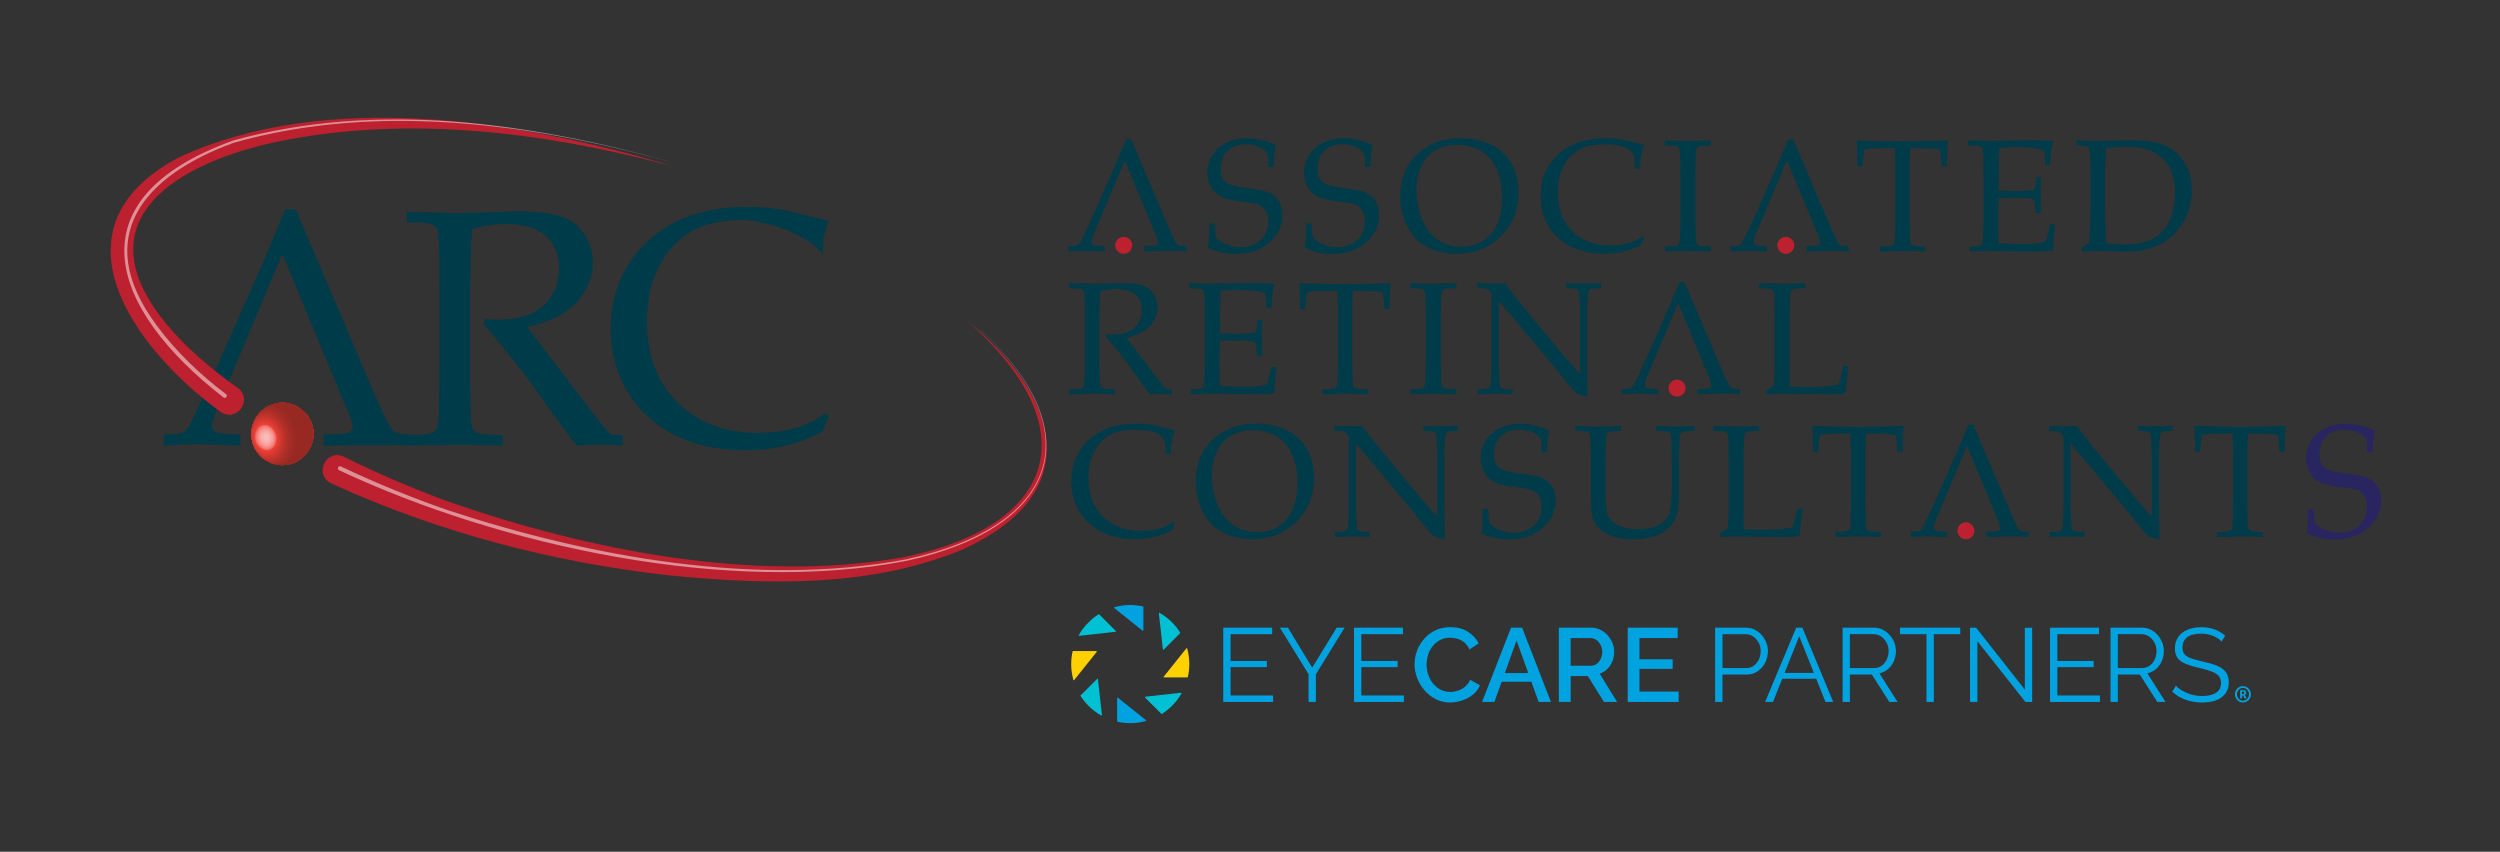 <?xml version="1.0" encoding="UTF-8"?><svg id="Layer_1" xmlns="http://www.w3.org/2000/svg" xmlns:xlink="http://www.w3.org/1999/xlink" viewBox="0 0 1524.78 519.47"><rect x="0" y="0" width="1524.78" height="519.47" fill="#333333" stroke="none"/><defs><style>.cls-1{fill:#bd202e;}.cls-1,.cls-2,.cls-3,.cls-4,.cls-5,.cls-6,.cls-7,.cls-8,.cls-9,.cls-10,.cls-11,.cls-12,.cls-13,.cls-14,.cls-15,.cls-16,.cls-17,.cls-18,.cls-19,.cls-20,.cls-21,.cls-22,.cls-23,.cls-24,.cls-25,.cls-26,.cls-27,.cls-28,.cls-29,.cls-30,.cls-31,.cls-32,.cls-33,.cls-34,.cls-35,.cls-36,.cls-37,.cls-38,.cls-39,.cls-40,.cls-41,.cls-42,.cls-43,.cls-44,.cls-45,.cls-46,.cls-47,.cls-48,.cls-49{stroke-width:0px;}.cls-2{fill:#9b2a23;}.cls-3{fill:#d1382f;}.cls-50{clip-path:url(#clippath);}.cls-4{fill:none;}.cls-5{fill:#ca362e;}.cls-6{fill:#f26c65;}.cls-7{fill:#ee4036;}.cls-8{fill:#ea3f35;}.cls-9{fill:#c3342c;}.cls-10{fill:#00a3e0;}.cls-11{fill:#f8ada8;}.cls-12{fill:#b8312a;}.cls-13{fill:#f3766f;}.cls-14{fill:#f9bdba;}.cls-15{fill:#a92e26;}.cls-16{fill:#dc3b32;}.cls-17{fill:#bf332b;}.cls-51{clip-path:url(#clippath-1);}.cls-18{fill:#a62d26;}.cls-19{fill:#e33d34;}.cls-20{fill:#f7a39e;}.cls-21{fill:#f69e99;}.cls-22{fill:#f8b5b1;}.cls-23{fill:#ffd100;}.cls-24{fill:#f69993;}.cls-25{fill:#f8b1ad;}.cls-26{fill:#d53930;}.cls-27{fill:#282560;}.cls-28{fill:#003b49;}.cls-29{fill:#ad2e27;}.cls-30{fill:#e03c33;}.cls-31{fill:#b12f28;}.cls-32{fill:#cd372f;}.cls-33{fill:#9e2b24;}.cls-34{fill:#d83a31;}.cls-35{fill:#b43029;}.cls-36{fill:#fff;opacity:.5;}.cls-37{fill:#f48680;}.cls-38{fill:#f5938d;}.cls-39{fill:#bb322b;}.cls-40{fill:#f47f78;}.cls-41{fill:#c6352d;}.cls-42{fill:#f58d87;}.cls-43{fill:#f7a8a3;}.cls-52{isolation:isolate;}.cls-44{fill:#00c1d4;}.cls-45{fill:#972922;}.cls-46{fill:#a22c25;}.cls-47{fill:#f15f57;}.cls-48{fill:#e73e34;}.cls-49{fill:#f9b9b6;}</style><clipPath id="clippath"><path class="cls-4" d="M153.32,265.07c0-.14-.05-1.42.18-3.1.17-1.25.4-2.04.66-2.95.31-1.08.86-2.26,1.1-2.76.3-.63.79-1.42,1.15-2.01.76-1.23,2.26-2.9,3.01-3.56.64-.56,1.52-1.29,2.23-1.78s1.69-1.06,2.46-1.42c.84-.39,1.98-.92,3.92-1.38,2.07-.49,3.93-.49,3.94-.48,0,0,0,0,0,0,.23,0,.47,0,.7,0,.25,0,.55.02,1.03.05.5.04,1.81.16,3.22.53,1.38.36,1.85.56,3.25,1.16.77.33,1.74.9,2.45,1.36s1.59,1.15,2.22,1.7c1.6,1.4,2.88,3.15,3.32,3.87.52.85,1.75,2.83,2.4,5.39.5,1.95.71,3.78.65,5.44-.09,2.32-.36,3.76-1.11,5.94-.04.13-.45,1.31-1.22,2.7-.51.93-.68,1.16-1.61,2.46-.62.87-2.15,2.46-3.25,3.3-1,.76-2.52,1.91-4.91,2.83-1.81.7-3.7,1.13-5.61,1.25-.44.03-.79.04-.95.04-.67.01-1.36-7.45-1.57-17.36-.22-10.44.17-19.66.87-20.62-.7.96-1.1,10.17-.87,20.62s.9,17.37,1.57,17.36c-.23,0-.47,0-.7,0-.54-.01-.99-.05-1.04-.05-2.94-.24-5-1.03-6.47-1.69-.86-.39-3.09-1.51-5.22-3.57-2.26-2.19-3.52-4.44-4.18-5.94-1.37-3.12-1.57-5.43-1.64-7.36Z"/></clipPath><clipPath id="clippath-1"><path class="cls-4" d="M172.56,283.69c-3.91.05-7.57-1.06-10.9-3.27-2.19-1.46-3.71-3.28-3.99-3.63-.99-1.22-2.03-2.67-2.99-5.02-1.06-2.6-1.25-4.91-1.33-5.89-.09-1.14-.09-2.99.42-5.39.44-2.06,1.73-6.04,5.39-9.55,3.55-3.41,7.45-4.63,10.09-5.06,1.43-.23,2.46-.24,2.46-.24,0,0,0,0,0,0,.22,0,.44,0,.66,0,.27,0,.53,0,.83.02.91.04,1.65.15,2.26.25.6.1.77.14,1.91.44.46.12,1.48.43,3.06,1.16,1.21.56,5.37,2.76,8.1,7.41,1.98,3.38,2.87,7.04,2.64,10.89-.1,1.7-.32,2.6-.63,3.85-.24.96-.56,1.73-1.01,2.8,0,.01-.49,1.16-1.41,2.58-.71,1.09-1.22,1.68-1.77,2.3-1.27,1.46-3.17,2.93-4.38,3.62-.84.48-1.64.94-2.86,1.41-1.59.61-2.8.85-3.2.93-.55.11-1.41.25-2.42.32-.46.03-.84.04-.95.04.04,0,.07-.02.11-.07-.04.04-.07.07-.11.07Z"/></clipPath></defs><path class="cls-10" d="M697.38,370.17c0-.14-.09-.26-.24-.3-2.51-.55-5.11-.86-7.79-.86-3.34,0-6.57.47-9.64,1.31-.23.07-.29.38-.1.53l17.28,13.83c.2.15.48.01.48-.24v-14.28Z"/><path class="cls-10" d="M681.33,439.89c0,.14.09.26.24.3,2.51.55,5.11.86,7.79.86,3.28,0,6.44-.45,9.46-1.27.23-.06.29-.37.1-.53l-17.1-13.68c-.2-.16-.48-.01-.48.23v14.09Z"/><path class="cls-23" d="M654.47,397.1c-.14,0-.26.1-.3.24-.54,2.48-.83,5.05-.83,7.69,0,3.33.46,6.55,1.31,9.62.06.23.37.29.53.1l13.73-17.17c.16-.2.02-.48-.23-.48h-14.21Z"/><path class="cls-23" d="M724.19,413.15c.14,0,.26-.09.3-.24.57-2.53.88-5.18.88-7.89,0-3.28-.45-6.45-1.27-9.47-.07-.23-.38-.29-.53-.1l-13.78,17.22c-.16.2-.01.48.23.48h14.17Z"/><path class="cls-44" d="M670,374.67c-1.66,1.07-3.24,2.26-4.71,3.57,0,0-.01.01-.02.02l-2.69,2.69s0,0-.01.01c-1.75,1.95-3.3,4.09-4.6,6.39-.12.21.05.47.3.44l22.07-2.45c.24-.03.35-.33.18-.5l-10.14-10.14c-.1-.1-.26-.11-.38-.04"/><path class="cls-44" d="M708.7,435.4c4.89-3.12,8.98-7.39,11.88-12.43.11-.21-.06-.47-.3-.45l-21.71,2.41c-.24.03-.35.33-.18.51l9.92,9.92c.1.1.26.11.38.04"/><path class="cls-44" d="M659.07,424.51c3.16,4.91,7.48,9,12.57,11.88.21.12.47-.05.44-.29l-2.43-21.84c-.03-.24-.32-.35-.5-.18l-10.05,10.05c-.1.1-.11.26-.04.38"/><path class="cls-44" d="M719.8,385.81c-3.13-4.96-7.45-9.1-12.54-12.03-.22-.12-.48.05-.45.3l2.44,21.94c.03.24.32.35.5.18l10.02-10.02c.09-.09.11-.26.04-.37"/><polygon class="cls-10" points="776.5 424.17 776.5 428.12 746.07 428.12 746.07 382.83 775.92 382.83 775.92 386.79 750.53 386.79 750.53 403.12 772.67 403.12 772.67 406.88 750.53 406.88 750.53 424.17 776.5 424.17"/><polygon class="cls-10" points="785.53 382.83 800.32 407.2 815.25 382.83 820.1 382.83 802.56 411.28 802.56 428.12 798.09 428.12 798.09 411.16 780.61 382.83 785.53 382.83"/><polygon class="cls-10" points="856.26 424.17 856.26 428.12 825.83 428.12 825.83 382.83 855.68 382.83 855.68 386.79 830.29 386.79 830.29 403.12 852.43 403.12 852.43 406.88 830.29 406.88 830.29 424.17 856.26 424.17"/><path class="cls-10" d="M862.77,405.09c0-2.76.49-5.47,1.47-8.14.98-2.66,2.41-5.08,4.3-7.27,1.89-2.19,4.19-3.94,6.89-5.23,2.7-1.3,5.78-1.95,9.22-1.95,4.13,0,7.66.92,10.62,2.78,2.95,1.85,5.15,4.22,6.6,7.11l-5.62,3.76c-.81-1.83-1.86-3.28-3.15-4.33-1.3-1.07-2.71-1.81-4.25-2.24-1.53-.42-3.02-.63-4.46-.63-2.34,0-4.4.48-6.19,1.44-1.79.96-3.28,2.22-4.5,3.8-1.21,1.57-2.12,3.34-2.71,5.29-.6,1.95-.9,3.92-.9,5.87,0,2.21.35,4.31,1.06,6.32.7,2,1.7,3.77,2.99,5.33,1.3,1.55,2.83,2.78,4.6,3.67,1.76.89,3.71,1.34,5.83,1.34,1.49,0,3.02-.26,4.6-.77,1.57-.51,3.03-1.31,4.37-2.42,1.34-1.11,2.39-2.51,3.15-4.21l5.94,3.32c-.9,2.26-2.33,4.17-4.31,5.74-1.98,1.57-4.2,2.76-6.67,3.57-2.47.81-4.91,1.21-7.33,1.21-3.11,0-5.98-.67-8.61-2.01-2.64-1.34-4.92-3.13-6.86-5.36-1.93-2.24-3.44-4.75-4.5-7.53-1.07-2.78-1.6-5.6-1.6-8.45"/><path class="cls-10" d="M932.1,410.52l-7.13-19.84-7.17,19.84h14.3ZM921.58,382.83h6.76l17.61,45.29h-7.53l-4.42-12.32h-18.11l-4.45,12.32h-7.52l17.67-45.29Z"/><path class="cls-10" d="M957.97,406.05h12.44c1.31,0,2.49-.4,3.51-1.18,1.02-.79,1.83-1.82,2.43-3.09.59-1.28.89-2.68.89-4.21s-.35-3-1.05-4.27c-.7-1.27-1.58-2.29-2.65-3.03-1.06-.75-2.23-1.12-3.51-1.12h-12.06v16.91ZM950.76,428.12v-45.29h19.71c2.04,0,3.91.42,5.62,1.27,1.7.86,3.17,1.98,4.43,3.38,1.26,1.4,2.24,2.99,2.94,4.75.7,1.77,1.05,3.54,1.05,5.33,0,2.04-.36,3.96-1.09,5.78-.72,1.81-1.75,3.37-3.09,4.68-1.34,1.32-2.9,2.28-4.68,2.87l10.65,17.22h-8.03l-9.83-15.75h-10.46v15.75h-7.21Z"/><polygon class="cls-10" points="1023.81 421.81 1023.81 428.12 992.75 428.12 992.75 382.83 1023.24 382.83 1023.24 389.15 999.95 389.15 999.95 402.1 1020.17 402.1 1020.17 407.96 999.95 407.96 999.95 421.81 1023.81 421.81"/><path class="cls-10" d="M1050.55,407.45h14.49c1.79,0,3.34-.49,4.65-1.47,1.32-.98,2.34-2.25,3.07-3.82.72-1.58,1.09-3.28,1.09-5.11s-.43-3.59-1.28-5.16c-.85-1.57-1.97-2.82-3.35-3.73-1.38-.91-2.9-1.37-4.56-1.37h-14.1v20.67ZM1046.09,428.12v-45.29h18.75c1.95,0,3.75.4,5.39,1.21,1.64.81,3.05,1.9,4.24,3.28,1.19,1.38,2.12,2.92,2.8,4.6.68,1.68,1.02,3.39,1.02,5.13,0,2.47-.54,4.8-1.62,6.99-1.09,2.19-2.61,3.96-4.56,5.33-1.95,1.36-4.25,2.04-6.89,2.04h-14.67v16.71h-4.46Z"/><path class="cls-10" d="M1106.32,410.45l-8.95-22.39-8.94,22.39h17.9ZM1095.52,382.83h3.76l18.82,45.29h-4.72l-5.66-14.16h-20.7l-5.66,14.16h-4.79l18.95-45.29Z"/><path class="cls-10" d="M1128.27,407.45h14.8c1.79,0,3.34-.49,4.66-1.47,1.31-.98,2.34-2.26,3.06-3.86.72-1.6,1.09-3.29,1.09-5.08s-.42-3.52-1.25-5.07c-.83-1.55-1.93-2.8-3.32-3.76-1.38-.96-2.93-1.44-4.62-1.44h-14.42v20.67ZM1123.81,428.12v-45.29h19.14c1.95,0,3.74.4,5.36,1.21,1.62.81,3.03,1.9,4.24,3.28,1.21,1.38,2.15,2.92,2.81,4.6.65,1.68.98,3.39.98,5.13,0,2.17-.41,4.21-1.24,6.13-.83,1.91-2,3.53-3.51,4.85-1.51,1.32-3.28,2.19-5.33,2.62l11.1,17.48h-5.04l-10.65-16.71h-13.4v16.71h-4.46Z"/><polygon class="cls-10" points="1195.59 386.79 1179.45 386.79 1179.45 428.12 1174.98 428.12 1174.98 386.79 1158.84 386.79 1158.84 382.83 1195.59 382.83 1195.59 386.79"/><polygon class="cls-10" points="1206.02 391.06 1206.02 428.12 1201.55 428.12 1201.55 382.83 1205.25 382.83 1234.97 420.59 1234.97 382.9 1239.44 382.9 1239.44 428.12 1235.3 428.12 1206.02 391.06"/><polygon class="cls-10" points="1280.77 424.17 1280.77 428.12 1250.34 428.12 1250.34 382.83 1280.2 382.83 1280.2 386.79 1254.8 386.79 1254.8 403.12 1276.94 403.12 1276.94 406.88 1254.8 406.88 1254.8 424.17 1280.77 424.17"/><path class="cls-10" d="M1291.69,407.45h14.8c1.79,0,3.34-.49,4.66-1.47,1.31-.98,2.34-2.26,3.06-3.86.72-1.6,1.09-3.29,1.09-5.08s-.42-3.52-1.25-5.07c-.83-1.55-1.93-2.8-3.32-3.76-1.38-.96-2.93-1.44-4.62-1.44h-14.42v20.67ZM1287.23,428.12v-45.29h19.14c1.95,0,3.74.4,5.36,1.21,1.62.81,3.03,1.9,4.24,3.28,1.21,1.38,2.15,2.92,2.81,4.6.65,1.68.98,3.39.98,5.13,0,2.17-.41,4.21-1.24,6.13-.83,1.91-2,3.53-3.51,4.85-1.51,1.32-3.28,2.19-5.33,2.62l11.1,17.48h-5.04l-10.65-16.71h-13.4v16.71h-4.46Z"/><path class="cls-10" d="M1354.95,391.32c-.64-.72-1.38-1.38-2.23-1.95-.85-.57-1.81-1.07-2.87-1.5-1.07-.42-2.2-.77-3.41-1.02-1.21-.26-2.5-.38-3.86-.38-3.96,0-6.86.75-8.71,2.26-1.85,1.51-2.77,3.56-2.77,6.15,0,1.79.43,3.19,1.31,4.21.87,1.02,2.24,1.85,4.11,2.48,1.87.64,4.25,1.29,7.15,1.98,3.23.68,6.02,1.48,8.36,2.42,2.34.94,4.15,2.2,5.42,3.79,1.27,1.6,1.91,3.75,1.91,6.46,0,2.08-.4,3.89-1.21,5.42-.81,1.52-1.93,2.8-3.38,3.82-1.45,1.02-3.17,1.77-5.17,2.26-2,.49-4.19.73-6.57.73s-4.58-.25-6.73-.73c-2.15-.49-4.18-1.21-6.09-2.17-1.91-.96-3.7-2.18-5.36-3.67l2.24-3.64c.8.86,1.77,1.65,2.9,2.39,1.13.75,2.38,1.42,3.77,2.01,1.38.6,2.86,1.06,4.46,1.38,1.6.32,3.24.48,4.94.48,3.61,0,6.44-.66,8.45-1.98,2.02-1.31,3.03-3.27,3.03-5.86,0-1.87-.51-3.36-1.53-4.49-1.02-1.13-2.55-2.05-4.6-2.77-2.04-.72-4.55-1.42-7.52-2.1-3.15-.72-5.8-1.53-7.97-2.42-2.17-.89-3.8-2.07-4.88-3.53-1.09-1.47-1.63-3.41-1.63-5.83,0-2.8.69-5.17,2.08-7.1,1.38-1.93,3.28-3.4,5.71-4.39,2.43-1,5.21-1.5,8.36-1.5,2,0,3.86.2,5.58.61,1.72.4,3.32.99,4.78,1.75,1.47.77,2.84,1.73,4.12,2.87l-2.17,3.57Z"/><path class="cls-10" d="M1368.07,423.28c.45,0,.72-.29.72-.75s-.27-.73-.71-.73h-.65v1.48h.64ZM1366.28,420.95h2.06c.98,0,1.63.63,1.63,1.58,0,.78-.53,1.19-.88,1.29v.03s.05.05.18.29l.94,1.79h-1.28l-.84-1.83h-.65v1.83h-1.15v-4.97ZM1367.98,427.35c2.09,0,3.69-1.71,3.69-3.88s-1.6-3.88-3.69-3.88-3.64,1.71-3.64,3.88,1.59,3.88,3.64,3.88M1367.98,418.49c2.72,0,4.89,2.22,4.89,4.97s-2.18,4.99-4.89,4.99-4.85-2.23-4.85-4.99,2.18-4.97,4.85-4.97"/><path class="cls-28" d="M379.84,265.4v6.43c-5.09-.41-9.54-.62-13.37-.62s-8.79.21-14.55.62c-4.34-5.04-11.65-14.84-21.9-29.44-5.68-8.1-10.7-14.86-15.07-20.28-7.02-8.97-13.7-17.1-20.08-24.4l1-3.03c3.5.21,6.14.31,7.94.31,12.19,0,21.42-2.88,27.71-8.64,6.3-5.76,9.44-13.34,9.44-22.78,0-8.25-2.7-14.78-8.12-19.64-5.42-4.86-13.63-7.27-24.6-7.27-6.92,0-13.68,1.03-20.28,3.11-.28,3.6-.49,6.99-.62,10.13-.05.95-.28,10.69-.69,29.23v44.58c0,9.13.13,18,.41,26.64.13,6.35.57,10.13,1.34,11.34.77,1.21,2.03,2.08,3.78,2.67,1.72.56,6.56.9,14.45,1.05v6.43c-8.84-.51-38.74-.54-55.12-.1-.46,0-.93.03-1.36.03h-.1c-.62-.03-1.31-.05-2.06-.08-14.37-.41-50.72.16-50.72.16v-6.84c7.51-.13,12.06-.36,13.68-.7,1.59-.33,2.67-.82,3.27-1.46.56-.64.85-1.41.85-2.37,0-1.47-.49-3.37-1.41-5.73l-41.47-99.8-39.98,94.89c-1.95,4.63-2.9,8-2.9,10.16,0,.93.26,1.7.8,2.29.75.88,1.88,1.49,3.42,1.83,2.47.54,6.81.82,13.06.9v6.84c-11.31-.62-19.8-.93-25.43-.93-6.48,0-13.57.31-21.29.93v-6.84c5.3-.08,8.59-.28,9.9-.64,1.31-.39,2.52-1.08,3.63-2.13,1.11-1.03,2.67-3.73,4.76-8.07,1.21-2.47,5.55-11.88,13.06-28.23l25.12-56.64c2.73-6.22,8.59-20.08,17.56-41.57h6.53l42.88,100.73c6.97,16.35,11.6,26.58,13.86,30.72,1.29,2.37,2.67,3.91,4.17,4.63,1.52.75,4.91,1.13,10.21,1.21v.31c5.84-.16,9.49-.46,10.93-.95,1.75-.59,2.96-1.36,3.63-2.37.8-1.34,1.31-4.6,1.52-9.74.05-1.41.21-10.93.39-28.54v-46.48c0-9.1-.1-18.02-.28-26.71-.21-6.38-.69-10.13-1.46-11.31-.77-1.16-2.01-2.03-3.73-2.6-1.7-.57-6.53-.93-14.5-1.05v-6.43c2.62.05,6.58.15,11.96.28l19.28.51c3.81,0,9.74-.13,17.76-.41,10.44-.39,16.51-.59,18.18-.59,12.8,0,22.11,1.13,27.97,3.42,5.86,2.26,10.39,5.96,13.6,11.08,3.21,5.14,4.83,10.7,4.83,16.74,0,5.61-1.52,11.21-4.53,16.76-3.01,5.55-7.38,10.18-13.11,13.86-5.71,3.7-13.16,6.53-22.34,8.54,1.67,2.34,5.63,7.58,11.85,15.68l25.32,33.32c7.22,9.33,11.44,14.5,12.65,15.58.59.46,1.21.8,1.8,1,1,.33,3.21.51,6.63.51Z"/><path class="cls-27" d="M251.5,271.73v.1c-.41-.03-.87-.05-1.36-.08.44,0,.9-.03,1.36-.03Z"/><path class="cls-28" d="M487.84,260.17c-7.83,2.55-16.34,3.82-25.51,3.82-20.35,0-36.72-6.18-49.11-18.53-12.39-12.35-18.58-28.67-18.58-48.96.07-11.58,1.71-21.21,4.92-28.87,3.21-7.66,7.35-13.99,12.4-18.98,5.05-4.99,10.9-8.64,17.52-10.95,6.63-2.31,14.7-3.53,24.2-3.67,34.71,3.67,48.24,20.88,48.24,20.88,0,0,.17-8.82.26-9.33.74-3.55,1.84-7.16,3.31-10.85-1.67-.33-6.24-1.49-13.71-3.46-7.47-1.97-13.79-3.31-18.98-4.02-5.19-.7-10.83-1.05-16.92-1.05-25.78,0-46.11,7.01-61.01,21.04-14.9,14.03-22.35,31.72-22.35,53.08,0,8.44,1.1,16.19,3.31,23.25,2.21,7.07,5.42,13.61,9.64,19.63,4.22,6.03,9.66,11.47,16.32,16.32,6.66,4.86,14.44,8.59,23.35,11.2,8.9,2.61,18.54,3.92,28.92,3.92,8.84,0,17.01-.89,24.5-2.66,7.5-1.77,15.16-4.63,23-8.59l3.92-9.34-1.71-2.11c-5.29,3.75-10.61,6.5-15.97,8.24Z"/><g class="cls-52"><g class="cls-52"><g class="cls-50"><g class="cls-52"><path class="cls-12" d="M153.32,265.07c.5,12.1,10.22,18.62,19.11,18.62-.54,0-1.23-7.45-1.44-17.36-.22-10.44.17-19.66.87-20.62-.7.96-1.1,10.17-.87,20.62s.9,17.37,1.57,17.36c16.88-.38,24.92-20.87,12.83-32.73-12.04-11.82-32.43-2.86-32.08,14.1,0,0,0,0,0,.01"/><path class="cls-12" d="M170.99,266.33c.21,9.91.9,17.37,1.57,17.36.04,0,.09,0,.13,0,.04,0,.09,0,.13,0h.13s.09,0,.13,0h.14s.1-.01.14-.01h.16s.11-.02.16-.02l.19-.02c.06,0,.14-.01.2-.02l.24-.03c.08,0,.18-.02.26-.03l.35-.05c.11-.02.26-.04.38-.06l.57-.1c.2-.04.46-.09.66-.14l.99-.26c.49-.16,1.14-.37,1.63-.55l1.3-.57c1.7-.9,4.26-2.25,6.86-5.56l.84-1.19c.23-.38.55-.88.76-1.27l.66-1.31.2-.47-.45.96c-5.29,9.1-15.82,2.31-18.05-6.66-.11-.43-.2-1-.29-1.43,0,.48.02.96.03,1.44"/><path class="cls-12" d="M170.96,256.71c1.39-6.53,7.44-11.99,14.13-6.03-.39-.35-.93-.79-1.33-1.12-2.09-1.48-3.3-2.17-5.92-3.07l-.93-.26c-.42-.1-.97-.22-1.39-.3l-.55-.09c-.18-.02-.41-.06-.59-.08l-.35-.04c-.1,0-.24-.02-.35-.03l-.25-.02c-.07,0-.17-.01-.24-.01h-.19s-.19-.02-.19-.02h-.16s-.16,0-.16,0h-.14s-.14,0-.14,0h-.13s-.13,0-.13,0h-.13s-.13,0-.13,0h-.13s-.13,0-.13,0h-.14s-.14.01-.14.01h-.16s-.16.02-.16.02l-.19.02c-.06,0-.14.01-.2.02l-.24.03c-.08,0-.18.02-.26.03l-.35.05c-.11.02-.26.04-.38.06l-.57.1c-.2.04-.46.09-.66.14l-.99.26c-.49.16-1.14.37-1.63.55l-1.3.57c-1.7.9-4.26,2.25-6.86,5.57l-.84,1.19c-.36.6-.83,1.4-1.15,2.01l-.6,1.35c-.15.42-.37.98-.5,1.41l-.39,1.45c-.08.45-.21,1.05-.27,1.5l-.15,1.53c0,.47-.04,1.1-.03,1.57l.1,1.55c.34,2.41,1.06,7.42,6.27,12.25l1.08.89c2.09,1.48,3.3,2.17,5.92,3.07l.93.26c.42.1.97.22,1.39.3l.55.09c.18.02.41.06.59.08l.35.04c.1,0,.24.02.35.03l.25.02c.07,0,.17.01.24.01h.19s.19.02.19.02h.16s.16,0,.16,0h.14s.14,0,.14,0h.13s.13,0,.13,0c-.67.01-1.36-7.45-1.57-17.36-.01-.48-.02-.96-.03-1.44-.04-.12-.08-.27-.12-.39-.56-2.95-.67-4.78.11-7.79.1-5.97.43-10.35.9-11-.47.65-.81,5.02-.9,11"/><path class="cls-35" d="M172.56,283.69c.09,0,.17,0,.26,0h.13s.09,0,.13,0h.14s.1-.01.14-.01h.16s.11-.02.16-.02l.19-.02c.06,0,.14-.01.2-.02l.24-.03c.08,0,.18-.02.26-.03l.35-.05c.11-.02.26-.04.38-.06l.57-.1c.2-.04.46-.09.66-.14l.99-.26c.49-.16,1.14-.37,1.63-.55l1.3-.57c1.7-.9,4.26-2.25,6.86-5.56l.84-1.19c.23-.38.55-.88.76-1.27.09-.17.21-.4.3-.57-.16.28-.37.66-.53.94-5.06,7.71-14.99,2.26-17.65-7.12.23,9.55.9,16.65,1.55,16.64"/><path class="cls-35" d="M171.01,254.52c2.75-6.77,7.92-8.58,13.17-4.63l-1.12-.84c-1.42-.91-2.76-1.78-5.21-2.56l-.93-.26c-.42-.1-.97-.22-1.39-.3l-.55-.09c-.18-.02-.41-.06-.59-.08l-.35-.04c-.1,0-.24-.02-.35-.03l-.25-.02c-.07,0-.17-.01-.24-.01h-.19s-.19-.02-.19-.02h-.16s-.16,0-.16,0h-.14s-.14,0-.14,0h-.13s-.13,0-.13,0h-.13s-.13,0-.13,0h-.13s-.13,0-.13,0h-.14s-.14.01-.14.01h-.16s-.16.02-.16.02l-.19.02c-.06,0-.14.01-.2.02l-.24.03c-.08,0-.18.02-.26.03l-.35.05c-.11.02-.26.04-.38.06l-.57.1c-.2.04-.46.09-.66.14l-.99.26c-.49.16-1.14.37-1.63.55l-1.3.57c-1.7.9-4.26,2.25-6.86,5.57l-.84,1.19c-.36.6-.83,1.4-1.15,2.01l-.6,1.35c-.15.42-.37.98-.5,1.41l-.39,1.45c-.08.45-.21,1.05-.27,1.5l-.15,1.53c0,.47-.04,1.1-.03,1.57l.1,1.55c.34,2.41,1.06,7.42,6.27,12.25l1.08.89c2.09,1.48,3.3,2.17,5.92,3.07l.93.26c.42.1.97.22,1.39.3l.55.09c.18.02.41.06.59.08l.35.04c.1,0,.24.02.35.03l.25.02c.07,0,.17.01.24.01h.19s.19.02.19.02h.16s.16,0,.16,0h.14s.14,0,.14,0h.13s.13,0,.13,0c-.66.01-1.33-7.09-1.55-16.64-.09-.22-.2-.51-.29-.72-.53-1.83-1.93-6.68.29-11.81.14-4.83.44-8.24.86-8.81-.41.56-.72,3.97-.86,8.81"/><path class="cls-31" d="M172.56,283.69c.09,0,.17,0,.26,0h.13s.09,0,.13,0h.14s.1-.01.14-.01h.16s.11-.02.16-.02l.19-.02c.06,0,.14-.01.2-.02l.24-.03c.08,0,.18-.02.26-.03l.35-.05c.11-.02.26-.04.38-.06l.57-.1c.2-.04.46-.09.66-.14l.99-.26c.49-.16,1.14-.37,1.63-.55l1.3-.57c1.7-.9,4.26-2.25,6.86-5.56l.84-1.19.42-.68-.03.05c-5.46,8.14-14.47,2.44-17.47-5.59.26,8.63.89,14.84,1.5,14.84"/><path class="cls-31" d="M171.07,252.78c2.87-5.52,7.41-6.87,12.14-3.63l-1.17-.77c-1.33-.74-2.3-1.28-4.19-1.89l-.93-.26c-.42-.1-.97-.22-1.39-.3l-.55-.09c-.18-.02-.41-.06-.59-.08l-.35-.04c-.1,0-.24-.02-.35-.03l-.25-.02c-.07,0-.17-.01-.24-.01h-.19s-.19-.02-.19-.02h-.16s-.16,0-.16,0h-.14s-.14,0-.14,0h-.13s-.13,0-.13,0h-.13s-.13,0-.13,0h-.13s-.13,0-.13,0h-.14s-.14.01-.14.01h-.16s-.16.02-.16.02l-.19.02c-.06,0-.14.01-.2.02l-.24.03c-.08,0-.18.02-.26.03l-.35.05c-.11.02-.26.04-.38.06l-.57.1c-.2.04-.46.09-.66.14l-.99.26c-.49.16-1.14.37-1.63.55l-1.3.57c-1.7.9-4.26,2.25-6.86,5.57l-.84,1.19c-.36.6-.83,1.4-1.15,2.01l-.6,1.35c-.15.42-.37.98-.5,1.41l-.39,1.45c-.08.45-.21,1.05-.27,1.5l-.15,1.53c0,.47-.04,1.1-.03,1.57l.1,1.55c.34,2.41,1.06,7.42,6.27,12.25l1.08.89c2.09,1.48,3.3,2.17,5.92,3.07l.93.26c.42.1.97.22,1.39.3l.55.09c.18.02.41.06.59.08l.35.04c.1,0,.24.02.35.03l.25.02c.07,0,.17.01.24.01h.19s.19.02.19.02h.16s.16,0,.16,0h.14s.14,0,.14,0h.13s.13,0,.13,0c-.61,0-1.24-6.21-1.5-14.84-.1-.21-.24-.5-.35-.71-2.69-7.02-1.29-12.23.36-15.36.16-3.9.44-6.58.8-7.07-.36.49-.64,3.17-.8,7.07"/><path class="cls-29" d="M172.56,283.69c.09,0,.17,0,.26,0h.13s.09,0,.13,0h.14s.1-.01.14-.01h.16s.11-.02.16-.02l.19-.02c.06,0,.14-.01.2-.02l.24-.03c.08,0,.18-.02.26-.03l.35-.05c.11-.02.26-.04.38-.06l.57-.1c.2-.04.46-.09.66-.14l.99-.26c.49-.16,1.14-.37,1.63-.55l1.3-.57c1.7-.9,4.26-2.25,6.86-5.56.18-.25.42-.58.6-.82-.11.15-.25.34-.35.49-4.99,6.09-12.92,2.08-16.41-5.42.29,7.76.87,13.2,1.45,13.19"/><path class="cls-29" d="M171.14,251.26c1.35-2.05,5.13-6.41,11.07-2.77l-1.22-.69c-1.55-.74-1.79-.86-3.14-1.3l-.93-.26c-.42-.1-.97-.22-1.39-.3l-.55-.09c-.18-.02-.41-.06-.59-.08l-.35-.04c-.1,0-.24-.02-.35-.03l-.25-.02c-.07,0-.17-.01-.24-.01h-.19s-.19-.02-.19-.02h-.16s-.16,0-.16,0h-.14s-.14,0-.14,0h-.13s-.13,0-.13,0h-.13s-.13,0-.13,0h-.13s-.13,0-.13,0h-.14s-.14.01-.14.01h-.16s-.16.02-.16.02l-.19.02c-.06,0-.14.01-.2.02l-.24.03c-.08,0-.18.02-.26.03l-.35.05c-.11.02-.26.04-.38.06l-.57.1c-.2.04-.46.09-.66.14l-.99.26c-.49.16-1.14.37-1.63.55l-1.3.57c-1.7.9-4.26,2.25-6.86,5.57l-.84,1.19c-.36.6-.83,1.4-1.15,2.01l-.6,1.35c-.15.42-.37.98-.5,1.41l-.39,1.45c-.08.45-.21,1.05-.27,1.5l-.15,1.53c0,.47-.04,1.1-.03,1.57l.1,1.55c.34,2.41,1.06,7.42,6.27,12.25l1.08.89c2.09,1.48,3.3,2.17,5.92,3.07l.93.26c.42.1.97.22,1.39.3l.55.09c.18.02.41.06.59.08l.35.04c.1,0,.24.02.35.03l.25.02c.07,0,.17.01.24.01h.19s.19.02.19.02h.16s.16,0,.16,0h.14s.14,0,.14,0h.13s.13,0,.13,0c-.57,0-1.16-5.43-1.45-13.19-.11-.18-.25-.42-.35-.61-4.66-9.79-.5-17.25.38-18.64.16-3.07.41-5.12.73-5.55-.31.43-.56,2.48-.73,5.55"/><path class="cls-15" d="M172.56,283.69c.09,0,.17,0,.26,0h.13s.09,0,.13,0h.14s.1-.01.14-.01h.16s.11-.02.16-.02l.19-.02c.06,0,.14-.01.2-.02l.24-.03c.08,0,.18-.02.26-.03l.35-.05c.11-.02.26-.04.38-.06l.57-.1c.2-.04.46-.09.66-.14l.99-.26c.49-.16,1.14-.37,1.63-.55l1.3-.57c1.67-.88,4.19-2.22,6.68-5.34l-.61.7c-4.94,4.96-11.8,1.22-15.32-5.09.31,6.9.85,11.6,1.38,11.59"/><path class="cls-15" d="M171.22,250c1.43-1.61,4.39-4.97,9.89-2.15l-1.26-.61c-.59-.24-1.39-.55-2-.75l-.93-.26c-.42-.1-.97-.22-1.39-.3l-.55-.09c-.18-.02-.41-.06-.59-.08l-.35-.04c-.1,0-.24-.02-.35-.03l-.25-.02c-.07,0-.17-.01-.24-.01h-.19s-.19-.02-.19-.02h-.16s-.16,0-.16,0h-.14s-.14,0-.14,0h-.13s-.13,0-.13,0h-.13s-.13,0-.13,0h-.13s-.13,0-.13,0h-.14s-.14.01-.14.01h-.16s-.16.02-.16.02l-.19.02c-.06,0-.14.01-.2.02l-.24.03c-.08,0-.18.02-.26.03l-.35.05c-.11.02-.26.04-.38.06l-.57.1c-.2.04-.46.09-.66.14l-.99.26c-.49.16-1.14.37-1.63.55l-1.3.57c-1.7.9-4.26,2.25-6.86,5.57l-.84,1.19c-.36.6-.83,1.4-1.15,2.01l-.6,1.35c-.15.42-.37.98-.5,1.41l-.39,1.45c-.08.45-.21,1.05-.27,1.5l-.15,1.53c0,.47-.04,1.1-.03,1.57l.1,1.55c.34,2.41,1.06,7.42,6.27,12.25l1.08.89c2.09,1.48,3.3,2.17,5.92,3.07l.93.26c.42.1.97.22,1.39.3l.55.09c.18.02.41.06.59.08l.35.04c.1,0,.24.02.35.03l.25.02c.07,0,.17.01.24.01h.19s.19.02.19.02h.16s.16,0,.16,0h.14s.14,0,.14,0h.13s.13,0,.13,0c-.53,0-1.08-4.69-1.38-11.59-.1-.16-.24-.36-.34-.52-4.63-8.22-3.26-17.25.38-21.58.16-2.36.38-3.92.65-4.29-.27.37-.49,1.92-.65,4.29"/><path class="cls-18" d="M172.56,283.69c.09,0,.17,0,.26,0h.13s.09,0,.13,0h.14s.1-.01.14-.01h.16s.11-.02.16-.02l.19-.02c.06,0,.14-.01.2-.02l.24-.03c.08,0,.18-.02.26-.03l.35-.05c.11-.02.26-.04.38-.06l.57-.1c.2-.04.46-.09.66-.14l.99-.26c.49-.16,1.14-.37,1.63-.55l1.3-.57c2.51-1.33,3.67-2.18,5.68-4.18l-.38.37c-5.89,5-11.87-.38-14.47-4.34.31,6.02.81,10.01,1.31,10.01"/><path class="cls-18" d="M171.31,248.82c2.47-2.5,5.34-3.03,8.54-1.58l-1.3-.52-.7-.23-.93-.26c-.42-.1-.97-.22-1.39-.3l-.55-.09c-.18-.02-.41-.06-.59-.08l-.35-.04c-.1,0-.24-.02-.35-.03l-.25-.02c-.07,0-.17-.01-.24-.01h-.19s-.19-.02-.19-.02h-.16s-.16,0-.16,0h-.14s-.14,0-.14,0h-.13s-.13,0-.13,0h-.13s-.13,0-.13,0h-.13s-.13,0-.13,0h-.14s-.14.01-.14.01h-.16s-.16.02-.16.02l-.19.02c-.06,0-.14.01-.2.02l-.24.03c-.08,0-.18.02-.26.03l-.35.05c-.11.02-.26.04-.38.06l-.57.1c-.2.04-.46.09-.66.14l-.99.26c-.49.16-1.14.37-1.63.55l-1.3.57c-1.7.9-4.26,2.25-6.86,5.57l-.84,1.19c-.36.6-.83,1.4-1.15,2.01l-.6,1.35c-.15.42-.37.98-.5,1.41l-.39,1.45c-.08.45-.21,1.05-.27,1.5l-.15,1.53c0,.47-.04,1.1-.03,1.57l.1,1.55c.34,2.41,1.06,7.42,6.27,12.25l1.08.89c2.09,1.48,3.3,2.17,5.92,3.07l.93.26c.42.1.97.22,1.39.3l.55.09c.18.02.41.06.59.08l.35.04c.1,0,.24.02.35.03l.25.02c.07,0,.17.01.24.01h.19s.19.02.19.02h.16s.16,0,.16,0h.14s.14,0,.14,0h.13s.13,0,.13,0c-.49,0-.99-3.98-1.31-10.01-.11-.15-.26-.35-.37-.51-4.28-6.63-5.97-17.08.42-24.35.15-1.7.34-2.81.56-3.11-.22.3-.41,1.41-.56,3.11"/><path class="cls-46" d="M172.56,283.69c.09,0,.17,0,.26,0h.13s.09,0,.13,0h.14s.1-.01.14-.01h.16s.11-.02.16-.02l.19-.02c.06,0,.14-.01.2-.02l.24-.03c.08,0,.18-.02.26-.03l.35-.05c.11-.02.26-.04.38-.06l.57-.1c.2-.04.46-.09.66-.14l.99-.26c.49-.16,1.14-.37,1.63-.55l1.3-.57c2.09-1.1,2.67-1.46,4.59-3.1l-.15.13c-4.23,3.24-9.03,1.95-13.52-3.63.32,5.15.77,8.46,1.22,8.46"/><path class="cls-46" d="M171.42,247.74c1.55-1,3.47-2.25,7-1.06-.44-.15-1.04-.32-1.49-.45-.42-.1-.97-.22-1.39-.3l-.55-.09c-.18-.02-.41-.06-.59-.08l-.35-.04c-.1,0-.24-.02-.35-.03l-.25-.02c-.07,0-.17-.01-.24-.01h-.19s-.19-.02-.19-.02h-.16s-.16,0-.16,0h-.14s-.14,0-.14,0h-.13s-.13,0-.13,0h-.13s-.13,0-.13,0h-.13s-.13,0-.13,0h-.14s-.14.01-.14.01h-.16s-.16.02-.16.02l-.19.02c-.06,0-.14.01-.2.02l-.24.03c-.08,0-.18.02-.26.03l-.35.05c-.11.02-.26.04-.38.06l-.57.1c-.2.04-.46.09-.66.14l-.99.26c-.49.16-1.14.37-1.63.55l-1.3.57c-1.7.9-4.26,2.25-6.86,5.57l-.84,1.19c-.36.6-.83,1.4-1.15,2.01l-.6,1.35c-.15.42-.37.98-.5,1.41l-.39,1.45c-.08.45-.21,1.05-.27,1.5l-.15,1.53c0,.47-.04,1.1-.03,1.57l.1,1.55c.34,2.41,1.06,7.42,6.27,12.25l1.08.89c2.09,1.48,3.3,2.17,5.92,3.07l.93.26c.42.1.97.22,1.39.3l.55.09c.18.02.41.06.59.08l.35.04c.1,0,.24.02.35.03l.25.02c.07,0,.17.01.24.01h.19s.19.02.19.02h.16s.16,0,.16,0h.14s.14,0,.14,0h.13s.13,0,.13,0c-.45,0-.9-3.31-1.22-8.46-.15-.16-.34-.38-.49-.54-7.11-10.09-5.3-21.63.56-26.96.13-1.09.28-1.8.45-2.03-.17.23-.32.94-.45,2.03"/><path class="cls-33" d="M172.56,283.69c.09,0,.17,0,.26,0h.13s.09,0,.13,0h.14s.1-.01.14-.01h.16s.11-.02.16-.02l.19-.02c.06,0,.14-.01.2-.02l.24-.03c.08,0,.18-.02.26-.03l.35-.05c.11-.02.26-.04.38-.06l.57-.1c.2-.04.46-.09.66-.14l.99-.26c.49-.16,1.14-.37,1.63-.55l1.3-.57c1.5-.79,1.86-.98,3.4-2.1l-.52.36c-5.43,3.25-10.1-1.2-11.86-3.27.31,4.24.71,6.89,1.11,6.88"/><path class="cls-33" d="M171.54,246.85c1.42-.67,2.77-1.3,5.4-.61l-.93-.21-.49-.09-.55-.09c-.18-.02-.41-.06-.59-.08l-.35-.04c-.1,0-.24-.02-.35-.03l-.25-.02c-.07,0-.17-.01-.24-.01h-.19s-.19-.02-.19-.02h-.16s-.16,0-.16,0h-.14s-.14,0-.14,0h-.13s-.13,0-.13,0h-.13s-.13,0-.13,0h-.13s-.13,0-.13,0h-.14s-.14.01-.14.01h-.16s-.16.02-.16.02l-.19.02c-.06,0-.14.01-.2.02l-.24.03c-.08,0-.18.02-.26.03l-.35.05c-.11.02-.26.04-.38.06l-.57.1c-.2.04-.46.09-.66.14l-.99.26c-.49.16-1.14.37-1.63.55l-1.3.57c-1.7.9-4.26,2.25-6.86,5.57l-.84,1.19c-.36.6-.83,1.4-1.15,2.01l-.6,1.35c-.15.42-.37.98-.5,1.41l-.39,1.45c-.08.45-.21,1.05-.27,1.5l-.15,1.53c0,.47-.04,1.1-.03,1.57l.1,1.55c.34,2.41,1.06,7.42,6.27,12.25l1.08.89c2.09,1.48,3.3,2.17,5.92,3.07l.93.26c.42.1.97.22,1.39.3l.55.09c.18.02.41.06.59.08l.35.04c.1,0,.24.02.35.03l.25.02c.07,0,.17.01.24.01h.19s.19.02.19.02h.16s.16,0,.16,0h.14s.14,0,.14,0h.13s.13,0,.13,0c-.4,0-.81-2.64-1.11-6.88-.2-.21-.46-.48-.65-.69-8.3-9.93-6.59-25.15.75-29.27.1-.59.21-.98.33-1.14-.12.16-.23.55-.33,1.14"/><path class="cls-2" d="M172.56,283.69c.09,0,.17,0,.26,0h.13s.09,0,.13,0h.14s.1-.01.14-.01h.16s.11-.02.16-.02l.19-.02c.06,0,.14-.01.2-.02l.24-.03c.08,0,.18-.02.26-.03l.35-.05c.11-.02.26-.04.38-.06l.57-.1c.2-.04.46-.09.66-.14l.99-.26c.49-.16,1.14-.37,1.63-.55l1.3-.57c.61-.32,1.43-.77,2.02-1.13l-.51.29c-3.26,1.69-7.04.8-10.35-2.44.29,3.21.63,5.15.97,5.14"/><path class="cls-2" d="M171.69,246.15c.88-.3,1.63-.56,3.57-.27l-.54-.08-.33-.04-.35-.04c-.1,0-.24-.02-.35-.03l-.25-.02c-.07,0-.17-.01-.24-.01h-.19s-.19-.02-.19-.02h-.16s-.16,0-.16,0h-.14s-.14,0-.14,0h-.13s-.13,0-.13,0h-.13s-.13,0-.13,0h-.13s-.13,0-.13,0h-.14s-.14.01-.14.01h-.16s-.16.02-.16.02l-.19.02c-.06,0-.14.01-.2.02l-.24.03c-.08,0-.18.02-.26.03l-.35.05c-.11.02-.26.04-.38.06l-.57.1c-.2.04-.46.09-.66.14l-.99.26c-.49.16-1.14.37-1.63.55l-1.3.57c-1.7.9-4.26,2.25-6.86,5.57l-.84,1.19c-.36.6-.83,1.4-1.15,2.01l-.6,1.35c-.15.42-.37.98-.5,1.41l-.39,1.45c-.08.45-.21,1.05-.27,1.5l-.15,1.53c0,.47-.04,1.1-.03,1.57l.1,1.55c.34,2.41,1.06,7.42,6.27,12.25l1.08.89c2.09,1.48,3.3,2.17,5.92,3.07l.93.26c.42.1.97.22,1.39.3l.55.09c.18.02.41.06.59.08l.35.04c.1,0,.24.02.35.03l.25.02c.07,0,.17.01.24.01h.19s.19.02.19.02h.16s.16,0,.16,0h.14s.14,0,.14,0h.13s.13,0,.13,0c-.34,0-.69-1.93-.97-5.14-.25-.23-.59-.54-.85-.77-7.61-6.92-9.85-27.16.95-31.62.06-.21.12-.36.18-.44-.06.08-.12.23-.18.44"/><path class="cls-45" d="M172.83,245.65c-.09,0-.22,0-.31,0h-.14s-.14,0-.14,0h-.13s-.13,0-.13,0h-.13s-.13,0-.13,0h-.13s-.13,0-.13,0h-.14s-.14.01-.14.01h-.16s-.16.02-.16.02l-.19.02c-.06,0-.14.01-.2.02l-.24.03c-.08,0-.18.02-.26.03l-.35.05c-.11.02-.26.04-.38.06l-.57.1c-.2.04-.46.09-.66.14l-.99.26c-.49.16-1.14.37-1.63.55l-1.3.57c-1.7.9-4.26,2.25-6.86,5.57l-.84,1.19c-.36.6-.83,1.4-1.15,2.01l-.6,1.35c-.15.42-.37.98-.5,1.41l-.39,1.45c-.08.45-.21,1.05-.27,1.5l-.15,1.53c0,.47-.04,1.1-.03,1.57l.1,1.55c.34,2.41,1.06,7.42,6.27,12.25l1.08.89c2.09,1.48,3.3,2.17,5.92,3.07l.93.26c.42.1.97.22,1.39.3l.55.09c.18.02.41.06.59.08l.35.04c.1,0,.24.02.35.03l.25.02c.07,0,.17.01.24.01h.19s.19.02.19.02h.16s.16,0,.16,0h.14s.14,0,.14,0h.13s.13,0,.13,0c-.27,0-.54-1.21-.79-3.3-.25-.17-.58-.39-.84-.56-13.29-11.79-9.03-32.83.93-34.12l.26-.03c.3,0,.7-.03.99-.02h-.19s-.1-.01-.1-.01"/><path class="cls-45" d="M172.56,283.69c.09,0,.17,0,.26,0h.13s.09,0,.13,0h.14s.1-.01.14-.01h.16s.11-.02.16-.02l.19-.02c.06,0,.14-.01.2-.02l.24-.03c.08,0,.18-.02.26-.03l.35-.05c.11-.02.26-.04.38-.06l.57-.1c.2-.04.46-.09.66-.14l.99-.26c.49-.16,1.14-.37,1.63-.55l1.3-.57.18-.09-.44.2c-3.66,1.37-6.4-.11-8.39-1.55.24,2.1.52,3.31.79,3.3"/><path class="cls-39" d="M171.06,262.7c1.08,12.53,12.17,17.14,16.99,11.85,1.11-1.22,1.64-2.32,2.18-3.81l.42-1.43.24-1.11.22-1.51c.05-.73.1-1.7.1-2.43l-.1-1.55c-.33-2.29-.94-6.54-4.99-10.99l-.18-.2c-7.8-7.44-15.03.45-14.98,9.43,0,.53.03,1.23.08,1.75"/><path class="cls-17" d="M171.43,262.7c.96,10.81,11.31,17.54,17.04,11.08.95-1.08,1.69-2.57,2.18-4.45.17-.78.35-1.83.47-2.62.05-.73.1-1.7.1-2.43l-.1-1.55c-.29-2-.82-5.74-3.95-9.78l-.1-.12c-7.18-8.28-14.83-1.85-15.65,6.43-.1,1.06-.11,2.32,0,3.45"/><path class="cls-9" d="M171.8,262.69c1.04,11.46,12.22,16.63,17.05,10.27,1.44-1.9,1.91-3.94,2.14-5.32l.18-1.52c.02-.56.06-1.3.05-1.86l-.1-1.55c-.45-3.16-.95-5.01-2.88-8.27l-.15-.23c-7.24-10.06-15.35-2.8-16.26,5.02-.07.62-.17,1.9-.03,3.45"/><path class="cls-41" d="M172.17,262.68c.87,9.4,10.58,16.76,16.54,10.04,2.22-2.5,2.43-6.08,2.5-7.26,0-.82-.03-1.92-.08-2.74-.32-2.2-.59-3.72-1.73-6.2l-.4-.79c-5.95-10.05-14.33-6-16.44,1.86-.37,1.37-.53,3.52-.38,5.1"/><path class="cls-5" d="M172.54,262.67c.88,9.22,10.48,16.18,16.35,9.41,5.36-6.18,1.02-21.91-7.96-21.93-4.44-.01-9.07,5.46-8.4,12.52"/><path class="cls-32" d="M172.91,262.67c1.01,10.34,11.06,14.82,15.77,9.21,6.18-7.36.07-22.62-8.48-21.22-4.98.82-7.79,6.87-7.29,12.01"/><path class="cls-3" d="M173.58,264.44c2.37,9.95,12.12,12.12,16.03,5.68,4.58-7.55-1.44-20.19-9.09-19.04-5.12.77-8.43,7.14-6.95,13.36"/><path class="cls-26" d="M173.9,264.43c1.84,8.44,11.12,11.96,15.27,5.8,4.87-7.22-.66-19.65-8.34-18.74-4.5.54-8.45,5.98-6.93,12.94"/><path class="cls-34" d="M174.2,264.43c1.92,8.42,10.72,11.53,14.95,5.28,4.63-6.83-.64-18.48-8.05-17.8-5.09.46-8.32,6.32-6.91,12.52"/><path class="cls-16" d="M174.51,264.42c1.83,7.69,10.23,11.51,14.8,4.51,4.1-6.27-1.47-18.71-9.29-16.37-4.36,1.31-6.78,6.52-5.51,11.86"/><path class="cls-30" d="M174.81,264.41c1.83,7.42,10.13,10.96,14.33,4.2,3.83-6.18-1.32-17.6-8.93-15.67-4.64,1.18-6.54,6.88-5.4,11.48"/><path class="cls-19" d="M175.12,264.4c2.03,7.89,10.14,9.46,13.55,4.3,4.32-6.55-1.32-17.05-8.27-15.4-4.58,1.09-6.43,6.62-5.28,11.1"/><path class="cls-48" d="M175.42,264.39c1.86,6.99,9.67,9.92,13.45,3.22,3.24-5.75-1.42-15.47-8.3-13.94-4.45.99-6.29,6.45-5.15,10.72"/><path class="cls-8" d="M175.72,264.37c1.89,6.93,9.06,8.93,12.59,3.53,3.83-5.88-1.26-15.21-7.56-13.86-4.36.93-6.15,6.2-5.02,10.33"/><path class="cls-7" d="M176.02,264.36c2.04,7.37,9.88,8.03,12.41,2.63,3.42-7.31-3.81-14.9-9.14-12.09-1.99,1.05-4.63,4.54-3.27,9.45"/><path class="cls-47" d="M176.19,263.68c1.29,6.8,8.69,8.91,11.82,3.38,3.1-5.48-1.26-13.21-6.97-12.33-2.64.41-5.89,3.45-4.85,8.95"/><path class="cls-6" d="M176.61,264.34c1.91,6.39,8.35,7.14,10.95,2.79,3.37-5.65-1.3-12.73-6.38-12.04-3.26.44-5.97,4.58-4.57,9.26"/><path class="cls-13" d="M176.91,264.33c1.2,3.91,4.09,4.88,4.12,4.89,3.67,1.03,5.47-1.07,6.07-2.02,3.62-5.69-1.37-12.31-5.78-11.75-2.8.36-5.91,4-4.41,8.89"/><path class="cls-40" d="M177.2,264.31c1.76,5.6,7.47,6.27,9.73,2.46,3.23-5.46-1.3-11.36-5.48-10.99-3.11.28-5.65,4.07-4.25,8.53"/><path class="cls-37" d="M177.49,264.3c1.5,4.66,6.83,6.41,9.45,1.74,2.31-4.1-1-10.22-5.38-9.91-3.37.23-5.35,4.2-4.08,8.17"/><path class="cls-42" d="M177.78,264.29c1.38,4.22,6.7,6.3,9.11,1.11.17-.37,1.59-3.68-1.18-7.01-1.26-1.52-3.73-2.53-5.82-1.41-.13.07-1.65,1.62-1.77,1.8-.11.18-.13.21-.64,1.97,0,.01-.29,1.72.3,3.54"/><path class="cls-38" d="M178.07,264.27s.48,1.24.94,1.78l2.08,1.76c.64.09,1.49.36,2.13.29.51-.05,1.11-.46,1.59-.66.72-.31,1.69-1.98,1.7-2,.76-1.57,1.16-4.07-1.2-7.01-.89-1.11-3.55-2.18-5.32-1.11-.59.36-1.21,1.09-1.58,1.67-.2.3-.26.4-.63,1.74,0,.01-.32,1.66.3,3.54"/><path class="cls-24" d="M178.35,264.26c.59,1.76,2.72,3.17,2.74,3.17.88.14,2.12.32,2.14.32,1.35-.52,2.17-.84,2.86-2.25,1.09-2.2.8-4.4-.86-6.54-.91-1.18-1.33-1.28-3.32-1.76-.56-.14-1.35.21-1.84.51-.01,0-1.51,1.1-2.01,3.02,0,.01-.35,1.62.29,3.54"/><path class="cls-21" d="M178.63,264.24c.31.91,2.21,2.74,2.46,2.79.64.12,1.53.52,2.15.32.02,0,1.86-.74,2.43-1.81,1.57-2.94.06-5.4.04-5.42-1.26-1.71-1.55-1.82-1.64-1.85-.61-.22-1.4-.66-2.04-.69-.58-.03-1.37.2-1.87.5-.61.36-1.71,2.21-1.81,2.62,0,.02-.38,1.58.29,3.54"/><path class="cls-20" d="M178.58,262.7c.12.46.19,1.12.45,1.52.01.02,1.4,2.12,2.06,2.4.6.26,1.52.46,2.15.3.01,0,1.91-1.21,1.99-1.34,1.72-3.07.18-5.33.11-5.43-1.03-1.46-1.07-1.48-3.21-2.19-.56-.19-1.39.19-1.9.49-.73.44-2.02,2.87-1.65,4.24"/><path class="cls-43" d="M179.46,264.2s1.22,1.77,1.63,2.02c.56.34,1.51.33,2.16.28.12,0,2.01-.92,2.37-2.79.5-2.58-1.19-4.17-1.21-4.18-.01,0-1.32-1.02-2.17-1.16-.59-.1-1.41.18-1.92.48-.07.04-1.11,1.8-1.11,1.81q-.37,2.31.25,3.54"/><path class="cls-11" d="M179.88,264.18c.27.53.68,1.29,1.2,1.58.11.06,1.96.34,2.17.32.44-.03,1.9-1.83,1.99-2.32.15-.75.35-1.78-.66-3.51-.03-.05-2.19-1.46-2.24-1.46-.6-.08-1.43.23-1.93.58-.37.25-.59.87-.77,1.28-.08.16-.71,1.67.24,3.54"/><path class="cls-25" d="M180.3,264.15c.17.34.43.84.77,1,.6.29,1.55.65,2.18.43s1.2-1.15,1.49-1.78c0,0,.2-1.63.18-1.82-.01-.12-.92-1.67-.93-1.68-.37-.4-.98-.91-1.52-.99-.61-.09-1.42.27-1.96.56-.22.12-.33.5-.44.73-.17.38-.67,1.77.22,3.54"/><path class="cls-22" d="M180.71,264.12c.07.14.18.38.33.43.63.21,1.56.61,2.18.39,1.27-.45,1.15-2.88,1.15-2.9-.03-.27-1-2.05-1.78-2.17-.61-.09-1.4.34-1.99.55-.06.02-.08.12-.1.17-.22.5-.35,1.24-.32,1.78s.28,1.27.53,1.77"/><path class="cls-49" d="M180.97,263.61c.51.65,2.2.69,2.21.69.61-.22.61-2.19.61-2.21-.07-.59-.55-1.41-1.09-1.67-.08-.04-1.94,1.02-1.95,1.03-.39.52-.17,1.65.23,2.16"/><path class="cls-14" d="M183.07,262.97c.06-.39.22-1.2-.16-1.3-.34-.09-.73.4-1.04.57.36.22.85.51,1.21.73"/></g></g></g><g class="cls-52"><g class="cls-51"><g class="cls-52"><path class="cls-45" d="M172.56,283.69c-7.87.06-14.89-4.62-17.88-11.92-2.9-7.1-1.1-15.46,4.48-20.82,12.4-11.89,33.05-2.3,32.02,14.88-.59,9.89-8.54,17.57-18.5,17.86-.09,0-.06-.02-.02-.06-.04.04-.07.07-.11.07"/><path class="cls-45" d="M171.55,283.68q.84-.02,1.12-.05s-.07.07-.11.07c-.04,0-.09,0-.13,0-.04,0-.09,0-.13,0h-.14s-.1,0-.14,0h-.15s-.11,0-.16,0h-.19s-.1-.01-.1-.01h.13"/><path class="cls-45" d="M172.67,283.62c1.28-.77,2.85-.88,4.07-1.79.01-.01,1.5-1.15,2.66-3.27,2.77-5.11,2.65-10,2.47-11.87-1.31-13.58-9.62-18.72-12.71-19.55-1.3-.35-2.93-.57-5.21.46l1.3-.58.18-.07.98-.35c.49-.15,1.14-.33,1.63-.46l.58-.12c.19-.04.45-.08.64-.12l.36-.06c.11-.01.25-.04.36-.05l.25-.03c.07,0,.17-.02.25-.03l.19-.02.19-.02h.16s.16-.02.16-.02h.14s.14-.01.14-.01h.13s.13,0,.13,0h.13s.13,0,.13,0h.13s.13,0,.13,0h.14s.14,0,.14,0h.15s.16,0,.16,0h.18c.06,0,.13.01.19.02h.24c.08.02.18.03.25.03l.34.03c.11.01.25.03.36.04l.53.07c.18.03.42.07.6.1l.92.19c.42.11.98.25,1.4.38l1.31.46c2.34,1.03,3.55,1.71,5.68,3.5l1.05,1.01c2.48,2.78,5.06,6.48,5.33,12.81l-.03,1.56c-.07.72-.18,1.67-.29,2.38l-.34,1.47c-.14.43-.3,1.01-.45,1.43l-.55,1.37c-.2.4-.45.94-.66,1.33l-.75,1.25c-.26.36-.59.85-.86,1.21l-.91,1.1c-1.34,1.38-3.36,3.47-7.25,5.03l-.98.35c-.49.15-1.14.33-1.63.46l-.58.12c-.19.04-.45.08-.64.12l-.36.06c-.11.01-.26.04-.36.05l-.25.03c-.07,0-.17.02-.25.03l-.19.02-.19.02h-.16s-.16.02-.16.02h-.14s-.14.01-.14.01h-.13s-.13,0-.13,0h-.13s-.13,0-.13,0c.04,0,.07-.02.11-.07"/><path class="cls-2" d="M178.49,277.53c-1.21,2.55-4.02,6.7-9.21,5.91-.36-.06-.84-.16-1.19-.23-.42-.11-.98-.25-1.4-.38l-1.31-.46c-2.34-1.03-3.55-1.71-5.68-3.5l-1.05-1.01c-2.48-2.78-5.06-6.47-5.32-12.8l.03-1.56c.05-.46.09-1.08.15-1.54l.27-1.49c.12-.44.26-1.03.39-1.46l.49-1.4c.18-.41.41-.96.61-1.36l.7-1.29c.38-.58.89-1.35,1.3-1.91l.91-1.1c1.43-1.48,2.02-2.05,3.93-3.34l.51-.29c9.07-4.68,21.36,11.41,16.88,26.47-.33,1.1-.66,2.02-1,2.72"/><path class="cls-33" d="M178.4,274.79c-1.96,6.35-6.1,9.53-10.82,8.3-.67-.19-1.56-.49-2.22-.72-2.34-1.03-3.55-1.71-5.68-3.5l-1.05-1.01c-2.48-2.78-5.06-6.47-5.32-12.8l.03-1.56c.05-.46.09-1.08.15-1.54l.27-1.49c.12-.44.26-1.03.39-1.46l.49-1.4c.18-.41.41-.96.61-1.36l.7-1.29c.38-.58.89-1.35,1.3-1.91l.91-1.1c1.25-1.29,1.41-1.46,2.54-2.36l.52-.36c9.65-5.78,20.38,11.65,17.57,24.05-.1.45-.26,1.05-.4,1.49"/><path class="cls-46" d="M177.78,273.29c-1.37,6.16-5.5,11.44-11.66,9.37l-1.3-.51c-1.88-.89-3.16-1.56-5.13-3.27l-1.05-1.01c-2.48-2.78-5.06-6.47-5.32-12.8l.03-1.56c.05-.46.09-1.08.15-1.54l.27-1.49c.12-.44.26-1.03.39-1.46l.49-1.4c.18-.41.41-.96.61-1.36l.7-1.29c.38-.58.89-1.35,1.3-1.91l.91-1.1c.4-.41.93-.97,1.35-1.36l.15-.13c8.45-6.48,20.29,7.22,18.37,21.24-.07.47-.16,1.11-.26,1.57"/><path class="cls-18" d="M176.98,273.28c-1.51,6.46-6.22,11.56-12.29,8.81l-1.26-.61c-1.26-.73-2.26-1.31-3.74-2.6l-1.05-1.01c-2.48-2.78-5.06-6.47-5.32-12.8l.03-1.56c.05-.46.09-1.08.15-1.54l.27-1.49c.12-.44.26-1.03.39-1.46l.49-1.4c.18-.41.41-.96.61-1.36l.7-1.29c.38-.58.89-1.35,1.3-1.91l.91-1.1.27-.29.38-.37c8.27-7.02,19.44,6.46,18.61,18.76-.08,1.2-.23,2.28-.45,3.21"/><path class="cls-15" d="M176.46,271.71c-.99,6.33-5.68,13.55-13.03,9.77l-1.21-.7c-1.49-1.01-1.61-1.1-2.53-1.9l-1.05-1.01c-2.48-2.78-5.06-6.47-5.32-12.8l.03-1.56c.05-.46.09-1.08.15-1.54l.27-1.49c.12-.44.26-1.03.39-1.46l.49-1.4c.18-.41.41-.96.61-1.36l.7-1.29c.38-.58.89-1.35,1.3-1.91.22-.29.55-.65.79-.93,6.87-6.91,18.36,3.09,18.63,16.22.03,1.47-.1,2.63-.21,3.34"/><path class="cls-29" d="M175.74,271.71c-1,6.67-6.22,13.55-13.41,9.14l-1.16-.78c-.45-.35-1.05-.81-1.47-1.19l-1.05-1.01c-2.48-2.78-5.06-6.47-5.32-12.8l.03-1.56c.05-.46.09-1.08.15-1.54l.27-1.49c.12-.44.26-1.03.39-1.46l.49-1.4c.18-.41.41-.96.61-1.36l.7-1.29.7-1.09.35-.48c6.7-8.18,17.95,1.53,18.88,13.2.14,1.77.03,3.9-.15,5.09"/><path class="cls-31" d="M175.35,270.07c-.63,7.61-6.41,15.33-14.03,10.11l-1.11-.85-.52-.45-1.05-1.01c-2.48-2.78-5.06-6.47-5.32-12.8l.03-1.56c.05-.46.09-1.08.15-1.54l.27-1.49c.12-.44.26-1.03.39-1.46l.49-1.4c.18-.41.41-.96.61-1.36l.7-1.29.03-.05.02-.04c6.23-9.3,17.19-.29,19.07,9.93.33,1.8.37,3.98.26,5.25"/><path class="cls-35" d="M174.78,270.07c-.63,6.59-6.15,15.61-14.43,9.37-.53-.45-1.21-1.09-1.71-1.57-2.48-2.78-5.06-6.47-5.32-12.8l.03-1.56c.05-.46.09-1.08.15-1.54l.27-1.49c.12-.44.26-1.03.39-1.46l.49-1.4c.18-.41.41-.96.61-1.36.17-.34.43-.77.61-1.1,5.58-8.52,16.35-1.34,18.62,9.66.37,1.79.41,3.97.28,5.24"/><path class="cls-12" d="M174.21,270.08c-.87,7.97-7.45,15.08-14.77,8.57l-1.03-1.02c-1.46-1.69-4.86-5.64-5.09-12.55l.03-1.56c.05-.46.09-1.08.15-1.54l.27-1.49c.12-.44.26-1.03.39-1.46l.49-1.4.13-.32.45-.96c5.62-9.68,16.01-1.54,18.18,6.66.59,2.23,1.1,4.16.78,7.06"/><path class="cls-39" d="M173.63,270.09c-.94,9.13-8.64,14.52-15.23,7.53l-.95-1.1c-1.37-1.87-3.93-5.35-4.13-11.44l.03-1.56c.05-.46.09-1.08.15-1.54l.27-1.49c.12-.44.26-1.03.39-1.46.1-.31.25-.73.36-1.03,4.34-9.63,14.28-5.01,17.82,3.22,1.05,2.45,1.59,6.18,1.28,8.87"/><path class="cls-17" d="M173.2,270.09c-.92,8.4-9.05,14.74-15.74,6.43-.03-.04-.07-.09-.1-.13l-.86-1.18c-1.06-1.73-3.04-4.96-3.18-10.14l.03-1.56c.05-.46.09-1.08.15-1.54l.27-1.49.11-.47.09-.32c3.58-10.86,13.9-6.91,17.87,1.54.87,1.85,1.75,5.29,1.36,8.86"/><path class="cls-9" d="M172.78,270.1c-1.13,8.87-9.42,13.73-15.36,6.35-.62-.77-.94-1.27-1.13-1.56l-.74-1.27c-1.55-3.19-2.03-5.03-2.23-8.55l.03-1.56c.05-.46.09-1.08.15-1.54.02-.16.06-.38.09-.54,2.43-10.94,12.26-9.18,16.8-1.92,2.57,4.1,2.72,8.02,2.39,10.59"/><path class="cls-41" d="M172.37,270.11c-1.19,8.22-9.24,13.83-15.71,5.29-.65-.85-1.21-1.97-1.51-2.58l-.58-1.36c-.71-2.11-1.15-3.59-1.25-6.39,0-.56.02-1.3.05-1.86,1.47-11.76,11.05-10.46,15.29-5.33,1.74,2.11,4.53,6.5,3.7,12.22"/><path class="cls-5" d="M171.95,270.12c-1.54,9.46-10.39,12.23-15.52,4.86-6.4-9.2-2.65-21.92,6-20.31,6.01,1.11,10.63,8.62,9.52,15.45"/><path class="cls-32" d="M171.54,270.13c-1.57,8.88-10.01,11.56-15.04,4.77-5.79-7.8-3.26-21.12,5.77-19.75,5.86.89,10.46,8.31,9.28,14.98"/><path class="cls-3" d="M171.34,268.43c-.38,8.4-8.13,13.54-14.32,6.84-6.3-6.81-4.07-20.99,5.16-19.7,5.79.81,9.41,7.3,9.16,12.86"/><path class="cls-26" d="M170.97,268.44c-.26,7.34-7.44,13.39-14.05,6.43-6-6.32-3.65-20.04,5.15-18.87,5.13.68,9.12,6.27,8.9,12.45"/><path class="cls-34" d="M170.66,268.45c-.37,8.29-8.38,11.96-13.61,6.23-6.35-6.96-3.04-19.24,4.92-18.25,5.06.63,8.96,6.03,8.69,12.02"/><path class="cls-16" d="M170.35,268.46c-.42,7.68-8.1,11.27-13.05,6.11-6.36-6.63-3.32-18.4,4.58-17.73,4.83.41,8.79,5.84,8.48,11.62"/><path class="cls-30" d="M170.05,268.47c-.46,7.3-7.95,11.3-13.27,5.06-4.96-5.81-2.69-16.87,5.03-16.32,5.1.37,8.56,6.25,8.25,11.25"/><path class="cls-19" d="M169.75,268.48c-.51,7.01-8.27,10.85-13.05,4.53-4.78-6.31-1.67-15.81,5.04-15.41,5.02.3,8.37,5.99,8.01,10.88"/><path class="cls-48" d="M169.45,268.49c-.53,6.54-7.56,10.07-12.43,4.44-4.47-5.17-2.36-15.28,4.65-14.95,4.92.23,8.16,5.74,7.78,10.51"/><path class="cls-8" d="M169.15,268.5c-.59,6.61-7.52,9.18-11.77,4.36-4.75-5.39-2.07-14.6,4.23-14.49,4.33.08,8,5,7.54,10.13"/><path class="cls-7" d="M168.85,268.51c-.62,6.67-7.33,8.3-11.07,4.28-5.14-5.53-1.89-14.08,3.78-14.07,3.72,0,7.8,4.37,7.29,9.79"/><path class="cls-47" d="M168.55,268.53c-.61,5.51-6.65,9.04-11.52,2.79-3.23-4.14-1.09-12.16,4.48-12.24,3.17-.05,7.6,3.7,7.04,9.45"/><path class="cls-6" d="M168.25,268.54c-.76,6.15-6.8,7.72-10.78,2.8-3.47-4.29-.96-11.74,4-11.9,3.57-.11,7.4,4.07,6.78,9.11"/><path class="cls-13" d="M167.95,268.55c-.57,4.31-3.49,5.04-4.73,5.35-.66.17-3.61-.1-5.54-2.79-3.81-5.33.33-13.12,5.83-10.98,3.6,1.41,4.78,5.86,4.44,8.42"/><path class="cls-40" d="M167.65,268.56c-.86,6.03-6.9,6.08-9.6,2.49-3.36-4.46-.81-10.6,3.35-10.9,3.66-.26,6.88,4.06,6.25,8.41"/><path class="cls-37" d="M167.36,268.58c-.8,5.23-6.16,5.93-8.93,2.42-3.31-4.21-1.03-10.13,2.94-10.49,3.87-.36,6.57,4.21,5.99,8.07"/><path class="cls-42" d="M167.06,268.59q-.27,1.64-2.07,3.46-.31.31-2.14.8c-1,.27-3.42-1.03-4.12-2.04-4.09-5.81.58-11.25,4.73-9.65,2.13.82,4.13,4.17,3.6,7.42"/><path class="cls-38" d="M166.77,268.6c-.56,3.39-4.96,6.17-8.34,1.19-1.55-2.29-.74-5.33-.39-5.9.31-.51,1.1-1.74,1.7-2,.47-.21,1.07-.61,1.59-.66.64-.06,1.53.06,2.13.29.08.03,2.07,1.75,2.08,1.76q.22.26.94,1.78c.4.86.47,2.51.3,3.54"/><path class="cls-24" d="M166.48,268.62c-.02.13-.59,3.26-3.85,3.52-.03,0-2.68-.02-4.15-2.88-1.18-2.29-.35-4.95-.03-5.42.89-1.31,1.05-1.55,2.86-2.25.02,0,2.1.3,2.14.32.02,0,1.68.83,2.74,3.17.48,1.05.43,2.69.29,3.54"/><path class="cls-21" d="M166.19,268.63s-.64,1.63-1.81,2.62c-.44.38-1.29.45-1.87.5-.64.05-1.51-.32-2.04-.69-.82-.57-1.64-1.83-1.64-1.85-1.33-2.42-.29-4.93.04-5.42.85-1.26,2.41-1.8,2.43-1.81.62-.2,1.55.05,2.15.32.82.38,2.26,2.31,2.46,2.79.61,1.41.35,3.19.29,3.54"/><path class="cls-20" d="M166,267.13c-.05.46-.04,1.11-.23,1.53,0,.02-1.14,2.12-1.47,2.22-.56.17-1.34.67-1.9.49-2.05-.68-2.42-.8-3.21-2.19-1.27-2.22-.48-4.52.11-5.42.09-.14,1.97-1.34,1.99-1.34.63-.16,1.56.03,2.15.3,1.16.53,2.69,3.17,2.56,4.41"/><path class="cls-43" d="M165.33,268.68s-1.11,1.81-1.11,1.81c-.47.36-1.33.43-1.92.48-.18.01-2.07-.72-2.73-1.83-1.26-2.12-.58-4.07-.21-4.64.81-1.25,1.81-1.62,1.93-1.65.62-.21,1.56.01,2.16.28.35.16,1.63,2.01,1.63,2.02.67,1.98.74,2.19.25,3.54"/><path class="cls-11" d="M164.9,268.71c-.15.42-.4,1.02-.77,1.28-.5.34-1.33.65-1.93.57-.05,0-2.17-1.38-2.23-1.44-.38-.41-.59-1.17-.71-1.72,0-.01-.14-1.39.15-2.11.23-.6.86-1.25,1.34-1.67.14-.13.35-.35.54-.35.32,0,2.08.26,2.17.32.48.36.93,1.05,1.2,1.58.25.49.49,1.22.53,1.77.04.54-.11,1.27-.29,1.77"/><path class="cls-25" d="M164.47,268.73c-.09.24-.21.61-.44.73-.54.29-1.35.65-1.96.56-.54-.08-1.15-.58-1.52-.98,0,0-.91-1.56-.93-1.68-.02-.14.18-1.82.18-1.82.29-.63.84-1.55,1.49-1.78s1.58.14,2.18.43c.34.17.56.68.77,1,.3.47.49,1.21.53,1.77s-.12,1.27-.31,1.78"/><path class="cls-22" d="M164.04,268.76c-.02.06-.05.15-.1.17-.59.2-1.38.64-1.99.54-.92-.14-1.78-2.15-1.78-2.17-.21-1.7.86-2.8,1.15-2.9.63-.22,1.55.18,2.18.39.15.05.24.29.33.43.29.47.5,1.21.53,1.77s-.13,1.27-.32,1.78"/><path class="cls-49" d="M163.79,267.89s-1.95,1.04-1.95,1.04c-.56-.21-1.02-1.08-1.1-1.67-.07-.55.13-1.29.28-1.83.04-.15.19-.33.33-.39.2-.07,1.75.15,2.21.69.42.5.61,1.64.23,2.16"/><path class="cls-14" d="M161.63,267.66c-.38-.1-.22-.91-.16-1.3.36.22.84.51,1.21.73-.31.17-.7.66-1.04.57"/></g></g></g></g><path class="cls-1" d="M589.15,195.08c56.32,45.76,75.35,105.02-2.48,140.24-55.81,23.03-118.27,21.44-177.3,15.74-71.49-7.85-141.91-26.21-207.4-56.25-10.52-5.14-3.59-21.04,7.49-16.37,20.99,10.42,42.62,19.72,64.78,27.77,85.37,29.66,186.8,49.6,276.69,33.65,95.71-19.47,112.12-80.46,38.22-144.79h0Z"/><path class="cls-1" d="M134.33,251.07c-53.27-38.95-105.88-112.06-25.56-154.91,90.02-41.84,209.14-22.72,300.88,5.08-77.6-20.68-160.65-31.14-239.77-14.97-60.43,12.56-121.25,47.12-68.47,111.26,12.27,14.89,27.51,27.65,43.6,39.05,9.65,7.2-.87,21.6-10.68,14.48h0Z"/><path class="cls-36" d="M136.33,242.43c-69.63-53.95-93.26-121.08,6.07-156.78,87.57-24.19,181.15-10.85,267.25,13.27-86.05-23.63-179.6-36.48-266.81-11.93-54.84,19.82-87.55,57.24-47.32,111.43,11.82,16,26.44,29.99,42.29,41.94,1.42.88-.15,3.15-1.49,2.07h0Z"/><path class="cls-36" d="M590.38,194.85c77.19,64.2,58.32,126.42-37.92,147.31-108.11,20.91-246.83-8.98-345.65-55.36-.64-.3-.91-1.06-.61-1.7.3-.65,1.09-.92,1.73-.6,21.3,10.12,43.17,19.06,65.49,26.77,86.69,28.51,188.24,46.91,278.85,29.95,95.95-20.39,114.71-82.08,38.12-146.38h0Z"/><path class="cls-28" d="M736.78,151.1c.51-3.05.81-8,.91-14.83h3.24c.16,4.64.42,7.39.79,8.23.36.85,1.25,1.74,2.64,2.7,1.4.95,3.28,1.8,5.63,2.55,2.35.75,4.63,1.12,6.82,1.12,3.22,0,6.17-.74,8.87-2.22,2.7-1.48,4.68-3.42,5.92-5.82,1.24-2.4,1.86-4.97,1.86-7.7,0-2.1-.31-3.92-.93-5.44-.62-1.53-1.56-2.76-2.83-3.7-1.28-.94-2.85-1.6-4.72-1.98-1.18-.19-3.53-.51-7.06-.95-3.53-.44-6.54-.94-9.02-1.48-3.31-1.02-5.74-2.21-7.3-3.58-1.56-1.37-2.82-3.16-3.79-5.39-.97-2.22-1.45-4.62-1.45-7.2,0-3.75.98-7.29,2.93-10.61,1.96-3.32,4.85-5.91,8.68-7.75,3.83-1.85,7.99-2.77,12.47-2.77,2.7,0,5.65.36,8.85,1.09,3.19.73,6.18,1.78,8.94,3.16-.44,2-.76,3.87-.95,5.61-.19,1.73-.33,4.28-.43,7.66h-3.24c-.09-4.9-.24-7.57-.43-8.01-.8-1.15-1.88-2.18-3.24-3.1-3.28-1.84-6.69-2.76-10.26-2.76-4.61,0-8.29,1.4-11.04,4.22-2.75,2.81-4.12,6.46-4.12,10.94,0,2.7.49,4.79,1.48,6.27.98,1.48,2.75,2.66,5.29,3.55,1.75.6,4.61,1.17,8.59,1.7,3.98.52,7.55,1.09,10.73,1.69,2.99.89,5.2,1.95,6.63,3.17,1.43,1.22,2.61,2.83,3.53,4.81.92,1.99,1.38,4.32,1.38,6.99,0,6.32-2.63,11.84-7.87,16.54-5.25,4.7-12.04,7.06-20.37,7.06-6.3,0-12-1.24-17.13-3.72Z"/><path class="cls-28" d="M795.78,151.1c.51-3.05.81-8,.91-14.83h3.24c.16,4.64.42,7.39.79,8.23.36.85,1.25,1.74,2.64,2.7,1.4.95,3.28,1.8,5.63,2.55,2.35.75,4.63,1.12,6.82,1.12,3.22,0,6.17-.74,8.87-2.22,2.7-1.48,4.68-3.42,5.92-5.82,1.24-2.4,1.86-4.97,1.86-7.7,0-2.1-.31-3.92-.93-5.44-.62-1.53-1.56-2.76-2.83-3.7-1.28-.94-2.85-1.6-4.72-1.98-1.18-.19-3.53-.51-7.06-.95-3.53-.44-6.54-.94-9.02-1.48-3.31-1.02-5.74-2.21-7.3-3.58-1.56-1.37-2.82-3.16-3.79-5.39-.97-2.22-1.45-4.62-1.45-7.2,0-3.75.98-7.29,2.93-10.61,1.96-3.32,4.85-5.91,8.68-7.75,3.83-1.85,7.99-2.77,12.47-2.77,2.7,0,5.65.36,8.85,1.09,3.19.73,6.18,1.78,8.94,3.16-.44,2-.76,3.87-.95,5.61-.19,1.73-.33,4.28-.43,7.66h-3.24c-.09-4.9-.24-7.57-.43-8.01-.8-1.15-1.88-2.18-3.24-3.1-3.28-1.84-6.69-2.76-10.26-2.76-4.61,0-8.29,1.4-11.04,4.22-2.75,2.81-4.12,6.46-4.12,10.94,0,2.7.49,4.79,1.48,6.27.98,1.48,2.75,2.66,5.29,3.55,1.75.6,4.61,1.17,8.59,1.7s7.55,1.09,10.73,1.69c2.99.89,5.2,1.95,6.63,3.17,1.43,1.22,2.61,2.83,3.53,4.81.92,1.99,1.38,4.32,1.38,6.99,0,6.32-2.63,11.84-7.87,16.54-5.25,4.7-12.04,7.06-20.37,7.06-6.3,0-12-1.24-17.13-3.72Z"/><path class="cls-28" d="M854.02,120c0-5.03.76-9.67,2.27-13.93,1.51-4.26,4.01-8.09,7.51-11.5,3.5-3.41,7.46-5.97,11.88-7.71,4.42-1.73,9.48-2.6,15.17-2.6,5.25,0,10.02.74,14.31,2.22,4.29,1.48,7.82,3.43,10.56,5.87,2.75,2.43,4.92,5.1,6.51,7.99,1.21,2.16,2.17,4.7,2.89,7.63.71,2.92,1.07,6.05,1.07,9.39,0,10.72-3.6,19.64-10.8,26.76-7.21,7.13-16.29,10.69-27.26,10.69-4.99,0-9.65-.81-13.97-2.43-4.33-1.62-7.98-4.03-10.97-7.23-2.99-3.2-5.26-7.07-6.82-11.64-1.56-4.56-2.34-9.07-2.34-13.52ZM863.94,116.04c0,3.02.3,6.09.91,9.2.6,3.12,1.36,5.8,2.29,8.06,1.53,3.82,3.52,7.02,5.99,9.61,2.47,2.59,5.21,4.5,8.25,5.72,3.04,1.22,6.4,1.84,10.09,1.84,5.12,0,9.57-1.25,13.36-3.75,3.79-2.5,6.61-6.01,8.47-10.54,1.86-4.53,2.79-9.76,2.79-15.67,0-5.06-.67-9.71-2-13.97-.83-2.61-1.93-4.97-3.29-7.08-1.37-2.12-3-3.96-4.89-5.54-1.89-1.57-4.35-2.9-7.37-3.98-3.02-1.08-6.28-1.62-9.78-1.62-5.06,0-9.49,1.13-13.31,3.39-3.82,2.26-6.69,5.53-8.61,9.8-1.93,4.28-2.89,9.12-2.89,14.53Z"/><path class="cls-28" d="M1002.74,144.99l-1.86,4.44c-3.72,1.87-7.36,3.24-10.92,4.08-3.56.84-7.44,1.27-11.64,1.27-4.93,0-9.51-.62-13.73-1.86-4.23-1.24-7.93-3.01-11.09-5.32-3.16-2.3-5.75-4.89-7.75-7.75-2-2.87-3.53-5.97-4.58-9.33-1.05-3.35-1.57-7.04-1.57-11.04,0-10.14,3.54-18.55,10.61-25.21,7.07-6.66,16.74-9.99,28.98-9.99,2.9,0,5.57.17,8.04.5,2.47.34,5.47.97,9.02,1.91,3.55.94,5.71,1.49,6.51,1.64-.7,1.75-1.23,3.47-1.58,5.15-.51,2.71-.86,5.84-1.05,9.4h-3l-.05-5.63c-.32-3.12-2.04-5.44-5.18-6.96-3.14-1.53-7.72-2.29-13.76-2.29-4.52.06-8.35.64-11.5,1.74-3.15,1.1-5.92,2.83-8.33,5.2-2.4,2.37-4.36,5.37-5.89,9.02-1.53,3.64-2.3,8.21-2.34,13.72,0,9.63,2.94,17.38,8.83,23.26,5.88,5.87,13.66,8.8,23.32,8.8,4.36,0,8.4-.6,12.12-1.81,2.55-.83,5.07-2.13,7.58-3.91l.81,1Z"/><path class="cls-28" d="M1043.51,150.38v3.05c-6.78-.26-11.23-.38-13.36-.38l-14.74.38v-3.05c3.75-.07,6.04-.23,6.87-.5.83-.27,1.4-.65,1.72-1.12.38-.63.62-2.18.71-4.63.03-.67.09-5.18.19-13.55v-22.08c0-4.33-.05-8.55-.15-12.69-.09-3.02-.33-4.81-.69-5.37-.37-.56-.95-.97-1.77-1.24-.81-.27-3.11-.43-6.89-.5v-3.05c6.07.22,10.76.34,14.07.34s7.85-.11,14.03-.34v3.05c-3.79.07-6.08.23-6.9.5-.81.27-1.37.65-1.69,1.12-.38.63-.62,2.18-.72,4.62-.03.64-.09,5.15-.19,13.55v22.08c0,4.33.05,8.54.14,12.64.09,3.02.33,4.82.69,5.39.37.57.95.99,1.77,1.27.81.27,3.11.43,6.9.5Z"/><path class="cls-28" d="M1135.79,101.44h-2.96c-.03-7.6-.19-12.87-.48-15.79,3.47.13,8.91.28,16.32.48,6.01.13,10.02.19,12.02.19,2.16,0,7.17-.09,15.02-.28,5.69-.13,9.84-.26,12.45-.38-.38,3.56-.63,8.82-.76,15.79h-3.06l-.38-4.58c-.25-2.76-.43-4.34-.52-4.72-.09-.38-.23-.65-.4-.81-.18-.16-.44-.29-.79-.38-.44-.09-2.04-.22-4.77-.38-2.73-.16-4.9-.24-6.49-.24h-5.82c-.32,3.05-.48,7.17-.48,12.35v27.9c0,4.33.05,8.54.14,12.64.1,3.02.33,4.82.69,5.39.36.57.95.99,1.77,1.27.81.27,3.11.43,6.89.5v3.05c-5.69-.26-9.97-.38-12.83-.38-1.24,0-6.2.13-14.88.38v-3.05c3.78-.07,6.09-.23,6.91-.5.83-.27,1.38-.65,1.67-1.12.41-.63.67-2.18.77-4.63,0-.67.06-5.18.19-13.55v-27.81c0-1.34-.03-2.8-.09-4.39l-.29-8.06h-7.11c-4.1,0-7.36.16-9.78.48-.77.09-1.26.3-1.48.62-.35.54-.67,2.27-.95,5.2l-.52,4.82Z"/><path class="cls-28" d="M1201.27,153.43v-3c3.34-.03,5.54-.29,6.58-.77.44-.19.76-.49.95-.91.32-.63.54-2.3.67-5.01.19-4.2.29-7.83.29-10.88v-24.37c0-4.33-.05-8.55-.14-12.69-.1-3.02-.33-4.81-.69-5.37s-.95-.97-1.77-1.24c-.81-.27-3.11-.43-6.89-.5v-3.05l13.6.28,14.4-.24c6.9-.09,11.91-.14,15.02-.14s6.12.17,8.92.52c-.51,1.81-.86,3.39-1.05,4.72-.07.28-.35,3.59-.86,9.92h-3c.03-3.24-.17-6.21-.62-8.87-1.75-.73-3.67-1.22-5.77-1.48-3.56-.44-7.12-.67-10.68-.67-.77,0-2.47.07-5.11.19s-4.53.24-5.68.33c-.13,3.53-.22,6.84-.28,9.92l-.19,16.12c3.72.19,7.14.29,10.26.29,3.78,0,7.01-.17,9.68-.52,1.02-.13,1.67-.38,1.96-.77.29-.38.54-1.69.77-3.91l.28-3.34h2.86v.91l-.24,9.92.24,11.12h-3.34l-.14-3.24c-.07-2.35-.28-3.82-.64-4.39-.37-.57-1.06-.97-2.08-1.19-1.81-.38-5.33-.57-10.54-.57-2.13,0-5.15.08-9.06.24-.16,3.18-.24,7.9-.24,14.16,0,5.88.08,10.35.24,13.4,4.58.35,9.71.52,15.41.52,4.04,0,6.91-.12,8.63-.38,1.71-.26,3.31-.68,4.77-1.29.38-.99.76-2.32,1.14-4,.7-2.83,1.16-4.96,1.38-6.39h3.15c-.83,6.42-1.24,11.75-1.24,15.98-2.73.41-6.06.62-9.97.62l-28.48-.38c-.41,0-4.58.13-12.5.38Z"/><path class="cls-28" d="M1269.57,153.43v-2.29c1.84-1.05,3.39-2,4.63-2.86.19-2.16.35-5.17.48-9.02.22-6.55.33-11.1.33-13.64v-19.46c0-3.12-.09-6.77-.28-10.97-.13-2.64-.35-4.28-.67-4.91-.22-.42-.55-.72-1-.91-1.05-.45-3.23-.68-6.53-.72v-3c4.64.19,8.74.28,12.3.28,2.73,0,6.47-.06,11.19-.19s8.39-.19,10.99-.19c7.79,0,14.06.99,18.79,2.98,4.74,1.99,8.76,5.32,12.07,9.99,3.31,4.68,4.96,10.38,4.96,17.13,0,4.83-.78,9.37-2.34,13.59-1.56,4.23-3.67,7.93-6.34,11.09-2.67,3.16-5.54,5.67-8.59,7.51-3.06,1.85-6.26,3.24-9.61,4.17-3.36.94-7.96,1.41-13.81,1.41-1.94,0-4.57-.06-7.87-.19-4.33-.13-7.16-.19-8.49-.19-1.94,0-5.34.13-10.21.38ZM1284.36,148.23c3.5.6,7.19.91,11.07.91s7.55-.35,10.61-1.05c3.07-.7,5.7-1.69,7.87-2.96,2.18-1.28,4.28-3.15,6.32-5.63,2.04-2.48,3.6-5.65,4.7-9.52,1.1-3.86,1.65-7.86,1.65-12,0-5.92-1.06-10.99-3.17-15.24-2.12-4.25-5.3-7.5-9.56-9.76-4.26-2.26-10.11-3.39-17.55-3.39-3.91,0-7.89.3-11.93.91-.09,1.56-.17,4.33-.24,8.3l-.19,6.91v19.03l.14,14.79c.03,2.26.13,5.15.29,8.68Z"/><path class="cls-28" d="M652.13,175.75v-3.05c1.24.03,3.13.08,5.67.14l9.16.24c1.81,0,4.62-.07,8.44-.19,4.96-.19,7.84-.28,8.63-.28,6.07,0,10.5.54,13.29,1.62,2.78,1.08,4.94,2.84,6.47,5.27,1.53,2.43,2.29,5.08,2.29,7.94,0,2.67-.72,5.33-2.15,7.97-1.43,2.64-3.5,4.83-6.22,6.58-2.72,1.75-6.26,3.1-10.61,4.06.79,1.11,2.67,3.59,5.63,7.44l12.02,15.84c3.43,4.42,5.44,6.88,6.01,7.39.29.22.58.38.86.48.48.16,1.53.24,3.15.24v3.05c-2.42-.19-4.53-.29-6.35-.29s-4.18.1-6.91.29c-2.07-2.39-5.54-7.04-10.4-13.97-2.7-3.85-5.09-7.06-7.16-9.64-3.34-4.26-6.52-8.12-9.54-11.59l.48-1.43c1.65.09,2.91.14,3.77.14,5.79,0,10.18-1.36,13.17-4.1,2.99-2.73,4.48-6.34,4.48-10.83,0-3.91-1.29-7.02-3.86-9.32-2.57-2.3-6.47-3.46-11.68-3.46-3.28,0-6.49.5-9.64,1.48-.13,1.72-.22,3.32-.28,4.82-.03.44-.15,5.07-.34,13.88v21.18c0,4.33.06,8.54.19,12.64.07,3.02.28,4.82.65,5.39.36.57.96.99,1.79,1.27.83.27,3.12.43,6.87.5v3.05c-4.52-.26-8.67-.38-12.45-.38-3.06,0-8.19.13-15.41.38v-3.05c3.75-.07,6.04-.23,6.87-.5.83-.27,1.4-.65,1.71-1.12.38-.63.62-2.18.72-4.63.03-.67.09-5.18.19-13.55v-22.08c0-4.33-.05-8.55-.14-12.69-.09-3.02-.33-4.81-.69-5.37-.37-.56-.95-.97-1.77-1.24-.81-.27-3.11-.43-6.89-.5Z"/><path class="cls-28" d="M726.34,240.49v-3c3.34-.03,5.54-.29,6.58-.77.44-.19.76-.49.95-.91.32-.63.54-2.3.67-5.01.19-4.2.29-7.83.29-10.88v-24.37c0-4.33-.05-8.55-.14-12.69-.1-3.02-.33-4.81-.69-5.37s-.95-.97-1.77-1.24c-.81-.27-3.11-.43-6.89-.5v-3.05l13.6.28,14.4-.24c6.9-.09,11.91-.14,15.02-.14s6.12.17,8.92.52c-.51,1.81-.86,3.39-1.05,4.72-.07.28-.35,3.59-.86,9.92h-3c.03-3.24-.17-6.21-.62-8.87-1.75-.73-3.67-1.22-5.77-1.48-3.56-.44-7.12-.67-10.68-.67-.77,0-2.47.07-5.11.19s-4.53.24-5.68.33c-.13,3.53-.22,6.84-.28,9.92l-.19,16.12c3.72.19,7.14.29,10.26.29,3.78,0,7.01-.17,9.68-.52,1.02-.13,1.67-.38,1.96-.77.29-.38.54-1.69.77-3.91l.28-3.34h2.86v.91l-.24,9.92.24,11.12h-3.34l-.14-3.24c-.07-2.35-.28-3.82-.64-4.39-.37-.57-1.06-.97-2.08-1.19-1.81-.38-5.33-.57-10.54-.57-2.13,0-5.15.08-9.06.24-.16,3.18-.24,7.9-.24,14.16,0,5.88.08,10.35.24,13.4,4.58.35,9.71.52,15.41.52,4.04,0,6.91-.12,8.63-.38,1.71-.26,3.31-.68,4.77-1.29.38-.99.76-2.32,1.14-4,.7-2.83,1.16-4.96,1.38-6.39h3.15c-.83,6.42-1.24,11.75-1.24,15.98-2.73.41-6.06.62-9.97.62l-28.48-.38c-.41,0-4.58.13-12.5.38Z"/><path class="cls-28" d="M795.83,188.49h-2.96c-.03-7.6-.19-12.87-.48-15.79,3.47.13,8.91.28,16.32.48,6.01.13,10.02.19,12.02.19,2.16,0,7.17-.09,15.02-.28,5.69-.13,9.84-.26,12.45-.38-.38,3.56-.63,8.82-.76,15.79h-3.06l-.38-4.58c-.25-2.76-.43-4.34-.52-4.72-.09-.38-.23-.65-.4-.81-.18-.16-.44-.29-.79-.38-.44-.09-2.04-.22-4.77-.38-2.73-.16-4.9-.24-6.49-.24h-5.82c-.32,3.05-.48,7.17-.48,12.35v27.9c0,4.33.05,8.54.14,12.64.1,3.02.33,4.82.69,5.39.36.57.95.99,1.77,1.27.81.27,3.11.43,6.89.5v3.05c-5.69-.26-9.97-.38-12.83-.38-1.24,0-6.2.13-14.88.38v-3.05c3.78-.07,6.09-.23,6.91-.5.83-.27,1.38-.65,1.67-1.12.41-.63.67-2.18.77-4.63,0-.67.06-5.18.19-13.55v-27.81c0-1.34-.03-2.8-.09-4.39l-.29-8.06h-7.11c-4.1,0-7.36.16-9.78.48-.77.09-1.26.3-1.48.62-.35.54-.67,2.27-.95,5.2l-.52,4.82Z"/><path class="cls-28" d="M888.27,237.43v3.05c-6.78-.26-11.23-.38-13.36-.38l-14.74.38v-3.05c3.75-.07,6.04-.23,6.87-.5.83-.27,1.4-.65,1.72-1.12.38-.63.62-2.18.71-4.63.03-.67.09-5.18.19-13.55v-22.08c0-4.33-.05-8.55-.15-12.69-.09-3.02-.33-4.81-.69-5.37-.37-.56-.95-.97-1.77-1.24-.81-.27-3.11-.43-6.89-.5v-3.05c6.07.22,10.76.34,14.07.34s7.85-.11,14.03-.34v3.05c-3.79.07-6.08.23-6.9.5-.81.27-1.37.65-1.69,1.12-.38.63-.62,2.18-.72,4.62-.03.64-.09,5.15-.19,13.55v22.08c0,4.33.05,8.54.14,12.64.09,3.02.33,4.82.69,5.39.37.57.95.99,1.77,1.27.81.27,3.11.43,6.9.5Z"/><path class="cls-28" d="M901.28,240.49v-3c3.34-.03,5.53-.29,6.58-.77.44-.19.76-.49.95-.91.32-.63.54-2.3.67-5.01.19-4.2.29-7.83.29-10.88v-38.88c0-1.05-.07-1.73-.19-2.05-.26-.57-.83-1.26-1.71-2.05-.58-.51-1.24-.84-1.98-.98-.75-.15-2.41-.23-4.98-.26v-3c5.31.13,8.65.19,10.02.19,2.32,0,4.63-.06,6.91-.19,2.71,3.53,4.69,6.13,5.96,7.82l9.88,12.17,14.4,17.36c4.61,5.54,8.32,9.89,11.11,13.07,1.78,2.1,3.28,3.75,4.49,4.96v-34.87c0-3.12-.11-6.77-.34-10.97-.13-2.64-.34-4.28-.62-4.91-.23-.42-.56-.72-1.01-.91-1.05-.45-3.23-.68-6.53-.72v-3c3.75.13,7.55.19,11.4.19,3.62,0,6.91-.06,9.87-.19v3c-3.31.03-5.48.27-6.53.72-.45.19-.77.51-.95.95-.32.6-.54,2.27-.67,5.01-.19,4.2-.28,7.81-.28,10.83v22.94c0,4.64.08,13.31.24,26l-4.91-1.44-1.15-.24c-.19-.06-.36-.16-.52-.29-.22-.16-.83-.79-1.81-1.91-2.64-2.98-4.58-5.25-5.82-6.77l-6.15-7.77-33.82-40.4v36.59c0,3.12.11,6.79.33,11.02.13,2.64.34,4.26.62,4.86.22.45.55.77,1,.95,1.05.45,3.23.68,6.53.72v3c-2.8-.22-5.88-.34-9.25-.34-3.69,0-7.7.11-12.02.34Z"/><path class="cls-28" d="M1077.22,240.49v-2.48c1.97-.92,3.23-1.65,3.77-2.2.32-.28.54-.65.67-1.1.29-.89.48-2.8.57-5.72.13-4.36.19-6.95.19-7.77v-25.66c0-4.33-.05-8.55-.15-12.69-.09-3.02-.33-4.81-.69-5.37-.37-.56-.95-.97-1.77-1.24-.81-.27-3.11-.43-6.89-.5v-3.05c7.76.26,12.56.38,14.4.38,2.04,0,6.6-.13,13.69-.38v3.05c-3.79.07-6.08.23-6.9.5-.81.27-1.37.65-1.69,1.12-.38.63-.62,2.18-.72,4.62-.03.64-.09,5.15-.19,13.55v32.05c0,3.34.06,6.06.19,8.16,3.63.22,7.22.34,10.78.34,8.96,0,15.25-.57,18.84-1.72.42-.95.78-2.05,1.1-3.29l1.91-7.92h3.19c-.7,4.74-1.38,10.3-2.05,16.7-1.3.26-2.34.41-3.1.48-1.65.09-4.19.14-7.63.14l-28.24-.38c-3.05,0-6.15.13-9.3.38Z"/><path class="cls-28" d="M716.52,319.09l-1.86,4.44c-3.72,1.87-7.36,3.24-10.92,4.08-3.56.84-7.44,1.27-11.64,1.27-4.93,0-9.51-.62-13.73-1.86-4.23-1.24-7.93-3.01-11.09-5.32-3.16-2.3-5.75-4.89-7.75-7.75-2-2.87-3.53-5.97-4.58-9.33-1.05-3.35-1.57-7.04-1.57-11.04,0-10.14,3.54-18.55,10.61-25.21,7.07-6.66,16.74-9.99,28.98-9.99,2.9,0,5.57.17,8.04.5,2.47.34,5.47.97,9.02,1.91,3.55.94,5.71,1.49,6.51,1.64-.7,1.75-1.23,3.47-1.58,5.15-.51,2.71-.86,5.84-1.05,9.4h-3l-.05-5.63c-.32-3.12-2.04-5.44-5.18-6.96-3.14-1.53-7.72-2.29-13.76-2.29-4.52.06-8.35.64-11.5,1.74-3.15,1.1-5.92,2.83-8.33,5.2-2.4,2.37-4.36,5.37-5.89,9.02-1.53,3.64-2.3,8.21-2.34,13.72,0,9.63,2.94,17.38,8.83,23.26,5.88,5.87,13.66,8.8,23.32,8.8,4.36,0,8.4-.6,12.12-1.81,2.55-.83,5.07-2.13,7.58-3.91l.81,1Z"/><path class="cls-28" d="M729.29,294.1c0-5.03.76-9.67,2.27-13.93,1.51-4.26,4.01-8.09,7.51-11.5,3.5-3.41,7.46-5.97,11.88-7.71,4.42-1.73,9.48-2.6,15.17-2.6,5.25,0,10.02.74,14.31,2.22,4.29,1.48,7.82,3.43,10.56,5.87,2.75,2.43,4.92,5.1,6.51,7.99,1.21,2.16,2.17,4.7,2.89,7.63.71,2.92,1.07,6.05,1.07,9.39,0,10.72-3.6,19.64-10.8,26.76-7.21,7.13-16.29,10.69-27.26,10.69-4.99,0-9.65-.81-13.97-2.43-4.33-1.62-7.98-4.03-10.97-7.23-2.99-3.2-5.26-7.07-6.82-11.64-1.56-4.56-2.34-9.07-2.34-13.52ZM739.22,290.14c0,3.02.3,6.09.91,9.2.6,3.12,1.36,5.8,2.29,8.06,1.53,3.82,3.52,7.02,5.99,9.61,2.47,2.59,5.21,4.5,8.25,5.72,3.04,1.22,6.4,1.84,10.09,1.84,5.12,0,9.57-1.25,13.36-3.75,3.79-2.5,6.61-6.01,8.47-10.54,1.86-4.53,2.79-9.76,2.79-15.67,0-5.06-.67-9.71-2-13.97-.83-2.61-1.93-4.97-3.29-7.08-1.37-2.12-3-3.96-4.89-5.54-1.89-1.57-4.35-2.9-7.37-3.98-3.02-1.08-6.28-1.62-9.78-1.62-5.06,0-9.49,1.13-13.31,3.39-3.82,2.26-6.69,5.53-8.61,9.8-1.93,4.28-2.89,9.12-2.89,14.53Z"/><path class="cls-28" d="M814.19,327.54v-3c3.34-.03,5.53-.29,6.58-.77.44-.19.76-.49.95-.91.32-.63.54-2.3.67-5.01.19-4.2.29-7.83.29-10.88v-38.88c0-1.05-.07-1.73-.19-2.05-.26-.57-.83-1.26-1.71-2.05-.58-.51-1.24-.84-1.98-.98-.75-.15-2.41-.23-4.98-.26v-3c5.31.13,8.65.19,10.02.19,2.32,0,4.63-.06,6.91-.19,2.71,3.53,4.69,6.13,5.96,7.82l9.88,12.17,14.4,17.36c4.61,5.54,8.32,9.89,11.11,13.07,1.78,2.1,3.28,3.75,4.49,4.96v-34.87c0-3.12-.11-6.77-.34-10.97-.13-2.64-.34-4.28-.62-4.91-.23-.42-.56-.72-1.01-.91-1.05-.45-3.23-.68-6.53-.72v-3c3.75.13,7.55.19,11.4.19,3.62,0,6.91-.06,9.87-.19v3c-3.31.03-5.48.27-6.53.72-.45.19-.77.51-.95.95-.32.6-.54,2.27-.67,5.01-.19,4.2-.28,7.81-.28,10.83v22.94c0,4.64.08,13.31.24,26l-4.91-1.44-1.15-.24c-.19-.06-.36-.16-.52-.29-.22-.16-.83-.79-1.81-1.91-2.64-2.98-4.58-5.25-5.82-6.77l-6.15-7.77-33.82-40.4v36.59c0,3.12.11,6.79.33,11.02.13,2.64.34,4.26.62,4.86.22.45.55.77,1,.95,1.05.45,3.23.68,6.53.72v3c-2.8-.22-5.88-.34-9.25-.34-3.69,0-7.7.11-12.02.34Z"/><path class="cls-28" d="M903.48,325.2c.51-3.05.81-8,.91-14.83h3.24c.16,4.64.42,7.39.79,8.23.36.85,1.25,1.74,2.64,2.7,1.4.95,3.28,1.8,5.63,2.55,2.35.75,4.63,1.12,6.82,1.12,3.22,0,6.17-.74,8.87-2.22,2.7-1.48,4.68-3.42,5.92-5.82,1.24-2.4,1.86-4.97,1.86-7.7,0-2.1-.31-3.92-.93-5.44-.62-1.53-1.56-2.76-2.83-3.7-1.28-.94-2.85-1.6-4.72-1.98-1.18-.19-3.53-.51-7.06-.95-3.53-.44-6.54-.94-9.02-1.48-3.31-1.02-5.74-2.21-7.3-3.58-1.56-1.37-2.82-3.16-3.79-5.39-.97-2.22-1.45-4.62-1.45-7.2,0-3.75.98-7.29,2.93-10.61,1.96-3.32,4.85-5.91,8.68-7.75,3.83-1.85,7.99-2.77,12.47-2.77,2.7,0,5.65.36,8.85,1.09,3.19.73,6.18,1.78,8.94,3.16-.44,2-.76,3.87-.95,5.61-.19,1.73-.33,4.28-.43,7.66h-3.24c-.09-4.9-.24-7.57-.43-8.01-.8-1.15-1.88-2.18-3.24-3.1-3.28-1.84-6.69-2.76-10.26-2.76-4.61,0-8.29,1.4-11.04,4.22-2.75,2.81-4.12,6.46-4.12,10.94,0,2.7.49,4.79,1.48,6.27.98,1.48,2.75,2.66,5.29,3.55,1.75.6,4.61,1.17,8.59,1.7,3.98.52,7.55,1.09,10.73,1.69,2.99.89,5.2,1.95,6.63,3.17s2.61,2.83,3.53,4.81c.92,1.99,1.38,4.32,1.38,6.99,0,6.32-2.63,11.84-7.87,16.54-5.25,4.7-12.04,7.06-20.37,7.06-6.3,0-12-1.24-17.13-3.72Z"/><path class="cls-28" d="M960.8,262.81v-3.05c5.18.26,10,.38,14.45.38s9-.13,13.46-.38v3.05c-3.75.07-6.05.23-6.87.5-.83.27-1.38.65-1.67,1.12-.42.63-.67,2.18-.77,4.62-.03.64-.09,5.15-.19,13.55v17.65c0,6.84.43,11.34,1.31,13.52.87,2.18,2.27,3.99,4.17,5.41,1.46,1.08,3.43,1.95,5.92,2.6,2.48.65,5.25.98,8.3.98,3.56,0,6.73-.43,9.49-1.31,2.77-.87,4.84-1.94,6.22-3.19,1.38-1.26,2.41-2.66,3.1-4.22.68-1.56,1.18-3.7,1.48-6.42.3-2.72.45-6.16.45-10.32v-14.69c0-4.33-.06-8.55-.19-12.69-.07-3.02-.28-4.81-.64-5.37-.37-.56-.96-.97-1.79-1.24-.83-.27-3.12-.43-6.87-.5v-3.05c5.25.26,9.08.38,11.5.38,2.19,0,6.15-.13,11.88-.38v3.05c-3.79.07-6.08.23-6.9.5-.81.27-1.37.65-1.69,1.12-.38.63-.62,2.18-.72,4.62-.03.64-.09,5.15-.19,13.55v15.98c0,7.85-.55,13.34-1.65,16.46-1.1,3.12-3.11,5.87-6.03,8.25-2.2,1.78-5.02,3.16-8.47,4.15-3.45.98-7.28,1.48-11.47,1.48-4.9,0-9.14-.58-12.74-1.74-3.59-1.16-6.33-2.69-8.2-4.58-1.88-1.89-3.16-3.83-3.86-5.79-.89-2.61-1.34-6.98-1.34-13.12v-21.08c0-4.33-.05-8.55-.14-12.69-.1-3.02-.33-4.81-.69-5.37-.36-.56-.95-.97-1.77-1.24-.81-.27-3.11-.43-6.89-.5Z"/><path class="cls-28" d="M1049.14,327.54v-2.48c1.97-.92,3.23-1.65,3.77-2.2.32-.28.54-.65.67-1.1.29-.89.48-2.8.57-5.72.13-4.36.19-6.95.19-7.77v-25.66c0-4.33-.05-8.55-.15-12.69-.09-3.02-.33-4.81-.69-5.37-.37-.56-.95-.97-1.77-1.24-.81-.27-3.11-.43-6.89-.5v-3.05c7.76.26,12.56.38,14.4.38,2.04,0,6.6-.13,13.69-.38v3.05c-3.79.07-6.08.23-6.9.5-.81.27-1.37.65-1.69,1.12-.38.63-.62,2.18-.72,4.62-.03.64-.09,5.15-.19,13.55v32.05c0,3.34.06,6.06.19,8.16,3.63.22,7.22.34,10.78.34,8.96,0,15.25-.57,18.84-1.72.42-.95.78-2.05,1.1-3.29l1.91-7.92h3.19c-.7,4.74-1.38,10.3-2.05,16.7-1.3.26-2.34.41-3.1.48-1.65.09-4.19.14-7.63.14l-28.24-.38c-3.05,0-6.15.13-9.3.38Z"/><path class="cls-28" d="M1108.76,275.54h-2.96c-.03-7.6-.19-12.87-.48-15.79,3.47.13,8.91.28,16.32.48,6.01.13,10.02.19,12.02.19,2.16,0,7.17-.09,15.02-.28,5.69-.13,9.84-.26,12.45-.38-.38,3.56-.63,8.82-.76,15.79h-3.06l-.38-4.58c-.25-2.76-.43-4.34-.52-4.72-.09-.38-.23-.65-.4-.81-.18-.16-.44-.29-.79-.38-.44-.09-2.04-.22-4.77-.38-2.73-.16-4.9-.24-6.49-.24h-5.82c-.32,3.05-.48,7.17-.48,12.35v27.9c0,4.33.05,8.54.14,12.64.1,3.02.33,4.82.69,5.39.36.57.95.99,1.77,1.27.81.27,3.11.43,6.89.5v3.05c-5.69-.26-9.97-.38-12.83-.38-1.24,0-6.2.13-14.88.38v-3.05c3.78-.07,6.09-.23,6.91-.5.83-.27,1.38-.65,1.67-1.12.41-.63.67-2.18.77-4.63,0-.67.06-5.18.19-13.55v-27.81c0-1.34-.03-2.8-.09-4.39l-.29-8.06h-7.11c-4.1,0-7.36.16-9.78.48-.77.09-1.26.3-1.48.62-.35.54-.67,2.27-.95,5.2l-.52,4.82Z"/><path class="cls-28" d="M1250.07,327.54v-3c3.34-.03,5.53-.29,6.58-.77.44-.19.76-.49.95-.91.32-.63.54-2.3.67-5.01.19-4.2.29-7.83.29-10.88v-38.88c0-1.05-.07-1.73-.19-2.05-.26-.57-.83-1.26-1.71-2.05-.58-.51-1.24-.84-1.98-.98-.75-.15-2.41-.23-4.98-.26v-3c5.31.13,8.65.19,10.02.19,2.32,0,4.63-.06,6.91-.19,2.71,3.53,4.69,6.13,5.96,7.82l9.88,12.17,14.4,17.36c4.61,5.54,8.32,9.89,11.11,13.07,1.78,2.1,3.28,3.75,4.49,4.96v-34.87c0-3.12-.11-6.77-.34-10.97-.13-2.64-.34-4.28-.62-4.91-.23-.42-.56-.72-1.01-.91-1.05-.45-3.23-.68-6.53-.72v-3c3.75.13,7.55.19,11.4.19,3.62,0,6.91-.06,9.87-.19v3c-3.31.03-5.48.27-6.53.72-.45.19-.77.51-.95.95-.32.6-.54,2.27-.67,5.01-.19,4.2-.28,7.81-.28,10.83v22.94c0,4.64.08,13.31.24,26l-4.91-1.44-1.15-.24c-.19-.06-.36-.16-.52-.29-.22-.16-.83-.79-1.81-1.91-2.64-2.98-4.58-5.25-5.82-6.77l-6.15-7.77-33.82-40.4v36.59c0,3.12.11,6.79.33,11.02.13,2.64.34,4.26.62,4.86.22.45.55.77,1,.95,1.05.45,3.23.68,6.53.72v3c-2.8-.22-5.88-.34-9.25-.34-3.69,0-7.7.11-12.02.34Z"/><path class="cls-28" d="M1341.74,275.54h-2.96c-.03-7.6-.19-12.87-.48-15.79,3.47.13,8.91.28,16.32.48,6.01.13,10.02.19,12.02.19,2.16,0,7.17-.09,15.02-.28,5.69-.13,9.84-.26,12.45-.38-.38,3.56-.63,8.82-.76,15.79h-3.06l-.38-4.58c-.25-2.76-.43-4.34-.52-4.72-.09-.38-.23-.65-.4-.81-.18-.16-.44-.29-.79-.38-.44-.09-2.04-.22-4.77-.38-2.73-.16-4.9-.24-6.49-.24h-5.82c-.32,3.05-.48,7.17-.48,12.35v27.9c0,4.33.05,8.54.14,12.64.1,3.02.33,4.82.69,5.39.36.57.95.99,1.77,1.27.81.27,3.11.43,6.89.5v3.05c-5.69-.26-9.97-.38-12.83-.38-1.24,0-6.2.13-14.88.38v-3.05c3.78-.07,6.09-.23,6.91-.5.83-.27,1.38-.65,1.67-1.12.41-.63.67-2.18.77-4.63,0-.67.06-5.18.19-13.55v-27.81c0-1.34-.03-2.8-.09-4.39l-.29-8.06h-7.11c-4.1,0-7.36.16-9.78.48-.77.09-1.26.3-1.48.62-.35.54-.67,2.27-.95,5.2l-.52,4.82Z"/><path class="cls-27" d="M1406.93,325.2c.51-3.05.81-8,.91-14.83h3.24c.16,4.64.42,7.39.79,8.23.36.85,1.25,1.74,2.64,2.7,1.4.95,3.28,1.8,5.63,2.55,2.35.75,4.63,1.12,6.82,1.12,3.22,0,6.17-.74,8.87-2.22s4.68-3.42,5.92-5.82c1.24-2.4,1.86-4.97,1.86-7.7,0-2.1-.31-3.92-.93-5.44-.62-1.53-1.56-2.76-2.83-3.7-1.28-.94-2.85-1.6-4.72-1.98-1.18-.19-3.53-.51-7.06-.95-3.53-.44-6.54-.94-9.02-1.48-3.31-1.02-5.74-2.21-7.3-3.58-1.56-1.37-2.82-3.16-3.79-5.39-.97-2.22-1.45-4.62-1.45-7.2,0-3.75.98-7.29,2.93-10.61,1.96-3.32,4.85-5.91,8.68-7.75,3.83-1.85,7.99-2.77,12.47-2.77,2.7,0,5.65.36,8.85,1.09,3.19.73,6.18,1.78,8.94,3.16-.44,2-.76,3.87-.95,5.61-.19,1.73-.33,4.28-.43,7.66h-3.24c-.09-4.9-.24-7.57-.43-8.01-.8-1.15-1.88-2.18-3.24-3.1-3.28-1.84-6.69-2.76-10.26-2.76-4.61,0-8.29,1.4-11.04,4.22-2.75,2.81-4.12,6.46-4.12,10.94,0,2.7.49,4.79,1.48,6.27.98,1.48,2.75,2.66,5.29,3.55,1.75.6,4.61,1.17,8.59,1.7,3.98.52,7.55,1.09,10.73,1.69,2.99.89,5.2,1.95,6.63,3.17s2.61,2.83,3.53,4.81c.92,1.99,1.38,4.32,1.38,6.99,0,6.32-2.63,11.84-7.87,16.54-5.25,4.7-12.04,7.06-20.37,7.06-6.3,0-12-1.24-17.13-3.72Z"/><circle class="cls-1" cx="685.37" cy="149.65" r="5.17"/><path class="cls-28" d="M718.83,149.62c-.71-.35-1.37-1.08-1.98-2.2-1.08-1.97-3.27-6.83-6.58-14.59l-20.36-47.85h-3.1c-4.26,10.21-7.04,16.79-8.35,19.75l-11.93,26.9c-3.56,7.76-5.63,12.23-6.2,13.4-.99,2.07-1.74,3.35-2.27,3.84-.52.5-1.1.83-1.72,1.01-.62.17-2.19.28-4.69.31v3.24c3.66-.29,7.03-.43,10.11-.43,2.67,0,6.69.14,12.07.43v-3.24c-2.96-.03-5.03-.18-6.2-.43-.73-.16-1.27-.44-1.62-.86-.25-.28-.38-.65-.38-1.1,0-1.02.46-2.62,1.38-4.82l3.9-9.19,4.69-11.3h0l10.4-24.58,13.73,32.81,5.97,14.6c.44,1.11.67,2.02.67,2.72,0,.44-.14.82-.41,1.12-.27.3-.78.53-1.55.69-.76.16-2.92.27-6.49.34v3.24l15.36-.48c1.97,0,5.44.16,10.4.48v-3.24c-2.51-.03-4.13-.22-4.85-.57Z"/><circle class="cls-1" cx="1089.19" cy="149.65" r="5.17"/><path class="cls-28" d="M1122.66,149.62c-.71-.35-1.37-1.08-1.98-2.2-1.08-1.97-3.27-6.83-6.58-14.59l-20.36-47.85h-3.1c-4.26,10.21-7.04,16.79-8.35,19.75l-11.93,26.9c-3.56,7.76-5.63,12.23-6.2,13.4-.99,2.07-1.74,3.35-2.27,3.84-.52.5-1.1.83-1.72,1.01-.62.17-2.19.28-4.69.31v3.24c3.66-.29,7.03-.43,10.11-.43,2.67,0,6.69.14,12.07.43v-3.24c-2.96-.03-5.03-.18-6.2-.43-.73-.16-1.27-.44-1.62-.86-.25-.28-.38-.65-.38-1.1,0-1.02.46-2.62,1.38-4.82l3.9-9.19,4.69-11.3h0l10.4-24.58,13.73,32.81,5.97,14.6c.44,1.11.67,2.02.67,2.72,0,.44-.14.82-.41,1.12-.27.3-.78.53-1.55.69-.76.16-2.92.27-6.49.34v3.24l15.36-.48c1.97,0,5.44.16,10.4.48v-3.24c-2.51-.03-4.13-.22-4.85-.57Z"/><circle class="cls-1" cx="1022.85" cy="236.7" r="5.17"/><path class="cls-28" d="M1056.31,236.67c-.71-.35-1.37-1.08-1.98-2.2-1.08-1.97-3.27-6.83-6.58-14.59l-20.36-47.85h-3.1c-4.26,10.21-7.04,16.79-8.35,19.75l-11.93,26.9c-3.56,7.76-5.63,12.23-6.2,13.4-.99,2.07-1.74,3.35-2.27,3.84-.52.5-1.1.83-1.72,1.01-.62.17-2.19.28-4.69.31v3.24c3.66-.29,7.03-.43,10.11-.43,2.67,0,6.69.14,12.07.43v-3.24c-2.96-.03-5.03-.18-6.2-.43-.73-.16-1.27-.44-1.62-.86-.25-.28-.38-.65-.38-1.1,0-1.02.46-2.62,1.38-4.82l3.9-9.19,4.69-11.3h0l10.4-24.58,13.73,32.81,5.97,14.6c.44,1.11.67,2.02.67,2.72,0,.44-.14.82-.41,1.12-.27.3-.78.53-1.55.69-.76.16-2.92.27-6.49.34v3.24l15.36-.48c1.97,0,5.44.16,10.4.48v-3.24c-2.51-.03-4.13-.22-4.85-.57Z"/><circle class="cls-1" cx="1199.03" cy="323.75" r="5.17"/><path class="cls-28" d="M1232.5,323.72c-.71-.35-1.37-1.08-1.98-2.2-1.08-1.97-3.27-6.83-6.58-14.59l-20.36-47.85h-3.1c-4.26,10.21-7.04,16.79-8.35,19.75l-11.93,26.9c-3.56,7.76-5.63,12.23-6.2,13.4-.99,2.07-1.74,3.35-2.27,3.84-.52.5-1.1.83-1.72,1.01-.62.17-2.19.28-4.69.31v3.24c3.66-.29,7.03-.43,10.11-.43,2.67,0,6.69.14,12.07.43v-3.24c-2.96-.03-5.03-.18-6.2-.43-.73-.16-1.27-.44-1.62-.86-.25-.28-.38-.65-.38-1.1,0-1.02.46-2.62,1.38-4.82l3.9-9.19,4.69-11.3h0l10.4-24.58,13.73,32.81,5.97,14.6c.44,1.11.67,2.02.67,2.72,0,.44-.14.82-.41,1.12-.27.3-.78.53-1.55.69-.76.16-2.92.27-6.49.34v3.24l15.36-.48c1.97,0,5.44.16,10.4.48v-3.24c-2.51-.03-4.13-.22-4.85-.57Z"/></svg>